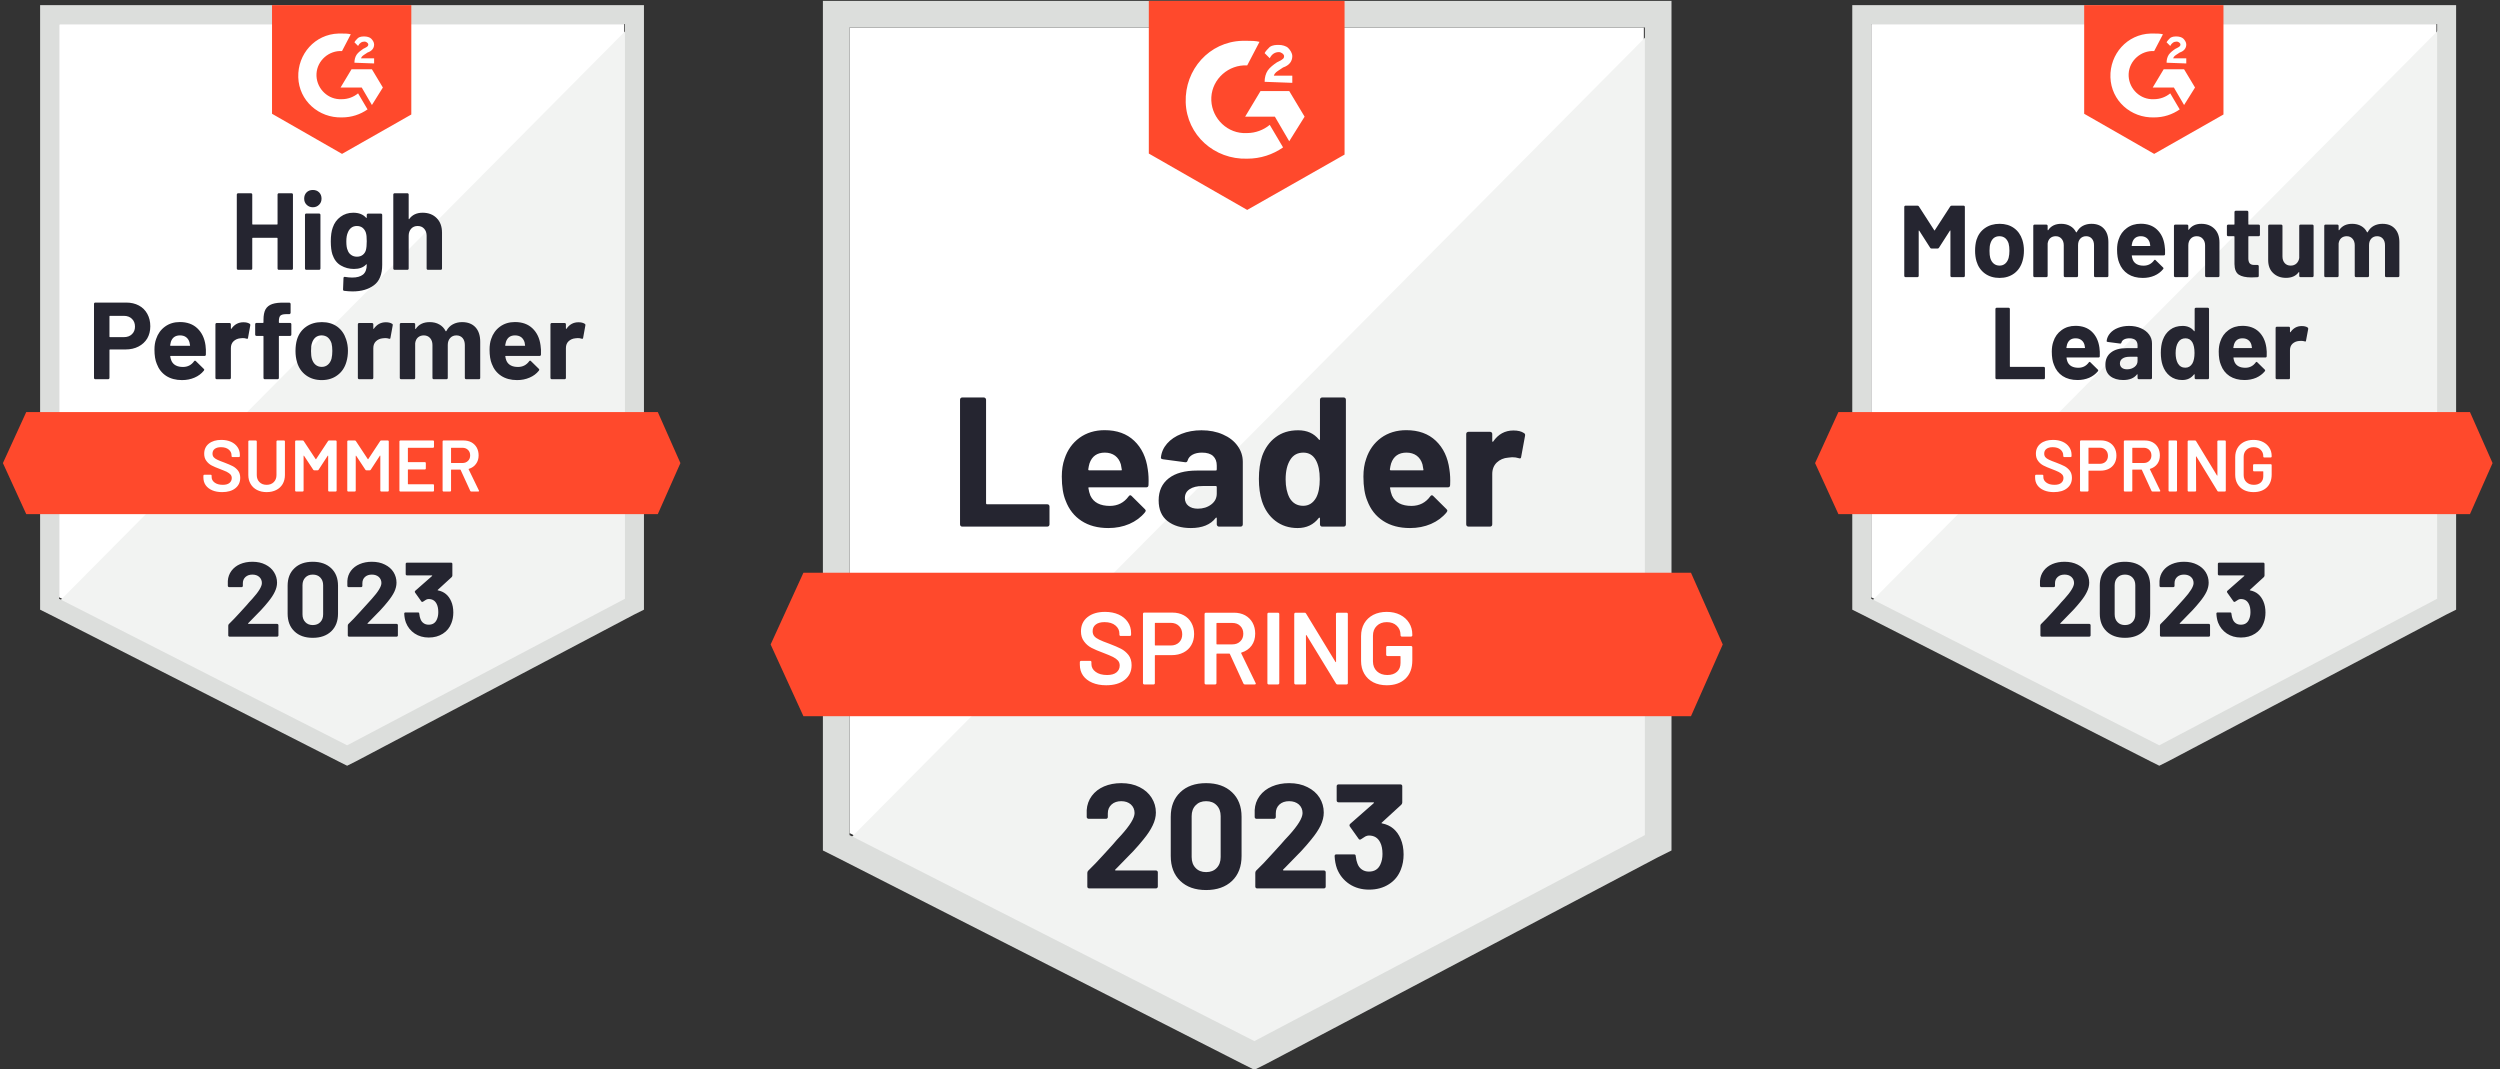 <?xml version="1.0" encoding="UTF-8"?> <svg xmlns="http://www.w3.org/2000/svg" width="608" height="260" viewBox="0 0 608 260" fill="none"><rect x="0" y="0" width="608" height="260" fill="#333333" stroke="none"/><g clip-path="url(#clip0_205_433)"><path d="M206.61 202.599L305.064 252.699L399.78 202.599V6.688H206.61V202.599Z" fill="white"></path><path d="M401.774 7.435L204.616 206.088L306.809 256.686L401.774 208.082V7.435Z" fill="#F2F3F2"></path><path d="M200.129 71.99V206.836L203.618 208.58L302.073 258.68L305.064 260.175L308.055 258.68L403.02 208.58L406.509 206.836V0.206H200.129V71.99ZM206.609 203.097V6.687H400.029V203.097L305.064 253.196L206.609 203.097Z" fill="#DCDEDC"></path><path d="M303.319 9.927C304.316 9.927 305.313 9.927 306.31 10.176L303.319 15.909C298.833 15.66 294.845 19.149 294.596 23.636C294.346 28.122 297.836 32.11 302.322 32.359H303.319C305.313 32.359 307.307 31.612 308.803 30.366L312.043 35.849C309.551 37.594 306.56 38.591 303.319 38.591C295.343 38.84 288.614 32.858 288.364 24.882C288.115 16.906 294.097 10.176 302.073 9.927H303.319ZM313.539 22.14L317.278 28.372L313.539 34.353L310.049 28.372H302.821L306.56 22.14H313.539ZM307.557 19.897C307.557 18.9 307.806 17.903 308.305 17.155C308.803 16.407 309.8 15.66 310.548 15.161L311.046 14.912C312.043 14.413 312.293 14.164 312.293 13.666C312.293 13.167 311.545 12.669 311.046 12.669C310.049 12.669 309.302 13.167 308.803 14.164L307.557 12.918C307.806 12.419 308.305 11.921 308.803 11.422C309.551 10.924 310.299 10.924 311.046 10.924C311.794 10.924 312.791 11.173 313.29 11.672C313.788 12.17 314.287 12.918 314.287 13.666C314.287 14.912 313.539 15.909 312.043 16.407L311.296 16.906C310.548 17.404 310.049 17.654 309.8 18.401H314.287V20.146L307.557 19.897ZM303.319 51.053L326.998 37.594V0.206H279.391V37.344L303.319 51.053ZM411.245 139.288H195.394L187.417 156.736L195.394 174.184H411.245L418.972 156.736L411.245 139.288Z" fill="#FF492C"></path><path d="M234.002 128.073C233.853 128.073 233.728 128.023 233.629 127.923C233.529 127.807 233.479 127.674 233.479 127.524V97.215C233.479 97.066 233.529 96.933 233.629 96.817C233.728 96.717 233.853 96.667 234.002 96.667H239.262C239.411 96.667 239.536 96.717 239.636 96.817C239.752 96.933 239.81 97.066 239.81 97.215V122.415C239.81 122.564 239.885 122.639 240.034 122.639H254.69C254.84 122.639 254.973 122.689 255.089 122.789C255.189 122.905 255.239 123.038 255.239 123.187V127.524C255.239 127.674 255.189 127.807 255.089 127.923C254.973 128.023 254.84 128.073 254.69 128.073H234.002ZM279.142 114.164C279.325 115.294 279.383 116.566 279.316 117.978C279.3 118.344 279.109 118.526 278.743 118.526H264.885C264.702 118.526 264.644 118.601 264.71 118.751C264.793 119.349 264.951 119.947 265.184 120.545C265.965 122.207 267.552 123.038 269.945 123.038C271.855 123.021 273.368 122.249 274.481 120.72C274.597 120.537 274.73 120.446 274.88 120.446C274.979 120.446 275.087 120.504 275.204 120.62L278.419 123.81C278.569 123.96 278.643 124.093 278.643 124.209C278.643 124.276 278.585 124.4 278.469 124.583C277.489 125.796 276.217 126.743 274.655 127.425C273.11 128.089 271.407 128.422 269.546 128.422C266.97 128.422 264.793 127.84 263.015 126.677C261.237 125.514 259.958 123.885 259.177 121.792C258.545 120.296 258.23 118.335 258.23 115.909C258.23 114.264 258.454 112.818 258.903 111.572C259.601 109.445 260.805 107.75 262.517 106.488C264.245 105.241 266.289 104.618 268.648 104.618C271.639 104.618 274.041 105.482 275.852 107.21C277.663 108.938 278.76 111.257 279.142 114.164ZM268.698 110.077C266.804 110.077 265.558 110.957 264.959 112.719C264.843 113.118 264.743 113.599 264.66 114.164C264.66 114.314 264.735 114.389 264.885 114.389H272.636C272.819 114.389 272.877 114.314 272.811 114.164C272.661 113.3 272.587 112.885 272.587 112.918C272.321 112.021 271.855 111.323 271.191 110.824C270.509 110.326 269.679 110.077 268.698 110.077ZM292.203 104.643C294.147 104.643 295.883 104.984 297.412 105.665C298.941 106.33 300.129 107.252 300.976 108.432C301.824 109.595 302.248 110.891 302.248 112.32V127.524C302.248 127.674 302.198 127.807 302.098 127.923C301.998 128.023 301.874 128.073 301.724 128.073H296.465C296.315 128.073 296.191 128.023 296.091 127.923C295.975 127.807 295.917 127.674 295.917 127.524V126.054C295.917 125.971 295.892 125.913 295.842 125.879C295.775 125.846 295.717 125.871 295.667 125.954C294.404 127.599 292.385 128.422 289.61 128.422C287.268 128.422 285.382 127.857 283.952 126.727C282.507 125.597 281.784 123.918 281.784 121.692C281.784 119.399 282.598 117.612 284.227 116.333C285.838 115.07 288.14 114.439 291.131 114.439H295.692C295.842 114.439 295.917 114.364 295.917 114.214V113.217C295.917 112.237 295.617 111.464 295.019 110.899C294.421 110.351 293.524 110.077 292.327 110.077C291.413 110.077 290.649 110.243 290.034 110.575C289.419 110.908 289.021 111.373 288.838 111.971C288.755 112.303 288.564 112.453 288.265 112.42L282.831 111.697C282.465 111.63 282.299 111.497 282.332 111.298C282.449 110.035 282.947 108.897 283.828 107.883C284.709 106.87 285.88 106.08 287.342 105.515C288.788 104.934 290.408 104.643 292.203 104.643ZM291.305 123.711C292.585 123.711 293.673 123.37 294.571 122.689C295.468 122.008 295.917 121.127 295.917 120.047V118.427C295.917 118.277 295.842 118.202 295.692 118.202H292.477C291.131 118.202 290.076 118.46 289.311 118.975C288.547 119.474 288.165 120.188 288.165 121.119C288.165 121.933 288.447 122.564 289.012 123.013C289.577 123.478 290.342 123.711 291.305 123.711ZM321.016 97.215C321.016 97.066 321.066 96.933 321.166 96.817C321.265 96.717 321.39 96.667 321.54 96.667H326.799C326.948 96.667 327.073 96.717 327.173 96.817C327.272 96.933 327.322 97.066 327.322 97.215V127.524C327.322 127.674 327.272 127.807 327.173 127.923C327.073 128.023 326.948 128.073 326.799 128.073H321.54C321.39 128.073 321.265 128.023 321.166 127.923C321.066 127.807 321.016 127.674 321.016 127.524V126.054C321.016 125.971 320.983 125.921 320.916 125.904C320.85 125.888 320.792 125.904 320.742 125.954C319.479 127.599 317.759 128.422 315.582 128.422C313.489 128.422 311.686 127.84 310.174 126.677C308.662 125.514 307.573 123.918 306.909 121.891C306.41 120.329 306.161 118.518 306.161 116.458C306.161 114.331 306.427 112.478 306.958 110.899C307.656 108.972 308.745 107.451 310.224 106.338C311.702 105.208 313.53 104.643 315.707 104.643C317.867 104.643 319.546 105.391 320.742 106.886C320.792 106.986 320.85 107.019 320.916 106.986C320.983 106.953 321.016 106.895 321.016 106.812V97.215ZM320.069 121.069C320.667 119.972 320.966 118.46 320.966 116.532C320.966 114.538 320.634 112.968 319.969 111.821C319.288 110.658 318.291 110.077 316.978 110.077C315.566 110.077 314.502 110.658 313.788 111.821C313.04 113.001 312.666 114.588 312.666 116.582C312.666 118.377 312.982 119.872 313.613 121.069C314.361 122.365 315.466 123.013 316.928 123.013C318.274 123.013 319.321 122.365 320.069 121.069ZM352.497 114.164C352.679 115.294 352.738 116.566 352.671 117.978C352.655 118.344 352.463 118.526 352.098 118.526H338.239C338.057 118.526 337.999 118.601 338.065 118.751C338.148 119.349 338.306 119.947 338.539 120.545C339.32 122.207 340.906 123.038 343.299 123.038C345.21 123.021 346.722 122.249 347.836 120.72C347.952 120.537 348.085 120.446 348.234 120.446C348.334 120.446 348.442 120.504 348.558 120.62L351.774 123.81C351.923 123.96 351.998 124.093 351.998 124.209C351.998 124.276 351.94 124.4 351.824 124.583C350.843 125.796 349.572 126.743 348.01 127.425C346.465 128.089 344.762 128.422 342.9 128.422C340.325 128.422 338.148 127.84 336.37 126.677C334.592 125.514 333.313 123.885 332.532 121.792C331.9 120.296 331.584 118.335 331.584 115.909C331.584 114.264 331.809 112.818 332.257 111.572C332.955 109.445 334.16 107.75 335.872 106.488C337.6 105.241 339.644 104.618 342.003 104.618C344.994 104.618 347.395 105.482 349.207 107.21C351.018 108.938 352.114 111.257 352.497 114.164ZM342.053 110.077C340.159 110.077 338.912 110.957 338.314 112.719C338.198 113.118 338.098 113.599 338.015 114.164C338.015 114.314 338.09 114.389 338.239 114.389H345.991C346.174 114.389 346.232 114.314 346.166 114.164C346.016 113.3 345.941 112.885 345.941 112.918C345.675 112.021 345.21 111.323 344.546 110.824C343.864 110.326 343.033 110.077 342.053 110.077ZM368.075 104.693C369.155 104.693 370.002 104.901 370.617 105.316C370.867 105.449 370.958 105.673 370.891 105.989L369.944 111.124C369.928 111.473 369.72 111.572 369.321 111.423C368.872 111.273 368.349 111.198 367.751 111.198C367.518 111.198 367.194 111.232 366.779 111.298C365.699 111.381 364.785 111.772 364.037 112.47C363.289 113.184 362.915 114.123 362.915 115.286V127.524C362.915 127.674 362.866 127.807 362.766 127.923C362.65 128.023 362.517 128.073 362.367 128.073H357.133C356.983 128.073 356.85 128.023 356.734 127.923C356.634 127.807 356.584 127.674 356.584 127.524V105.54C356.584 105.391 356.634 105.266 356.734 105.166C356.85 105.067 356.983 105.017 357.133 105.017H362.367C362.517 105.017 362.65 105.067 362.766 105.166C362.866 105.266 362.915 105.391 362.915 105.54V107.26C362.915 107.343 362.94 107.401 362.99 107.435C363.057 107.468 363.106 107.451 363.14 107.385C364.369 105.59 366.014 104.693 368.075 104.693Z" fill="#252530"></path><path d="M269.022 166.656C267.726 166.656 266.596 166.448 265.633 166.033C264.669 165.617 263.921 165.036 263.389 164.288C262.874 163.54 262.617 162.66 262.617 161.646V161.023C262.617 160.94 262.65 160.865 262.716 160.799C262.766 160.749 262.833 160.724 262.916 160.724H265.134C265.217 160.724 265.292 160.749 265.358 160.799C265.408 160.865 265.433 160.94 265.433 161.023V161.496C265.433 162.261 265.774 162.892 266.455 163.391C267.136 163.906 268.067 164.163 269.247 164.163C270.26 164.163 271.025 163.947 271.54 163.515C272.055 163.083 272.313 162.527 272.313 161.845C272.313 161.38 272.171 160.981 271.889 160.649C271.606 160.333 271.208 160.043 270.692 159.777C270.161 159.511 269.371 159.178 268.325 158.78C267.145 158.348 266.189 157.94 265.458 157.558C264.727 157.176 264.121 156.653 263.639 155.988C263.14 155.34 262.891 154.526 262.891 153.545C262.891 152.083 263.423 150.928 264.486 150.081C265.55 149.233 266.97 148.81 268.748 148.81C269.995 148.81 271.1 149.026 272.063 149.458C273.01 149.89 273.75 150.496 274.282 151.277C274.813 152.042 275.079 152.931 275.079 153.944V154.368C275.079 154.451 275.046 154.526 274.98 154.592C274.93 154.642 274.863 154.667 274.78 154.667H272.537C272.454 154.667 272.387 154.642 272.338 154.592C272.271 154.526 272.238 154.451 272.238 154.368V154.094C272.238 153.313 271.922 152.656 271.291 152.125C270.643 151.576 269.754 151.302 268.624 151.302C267.71 151.302 267.004 151.493 266.505 151.875C265.99 152.258 265.732 152.798 265.732 153.495C265.732 153.994 265.865 154.401 266.131 154.717C266.397 155.033 266.796 155.315 267.328 155.564C267.859 155.83 268.682 156.162 269.795 156.561C270.975 157.01 271.922 157.417 272.637 157.783C273.335 158.148 273.941 158.655 274.456 159.303C274.955 159.968 275.204 160.79 275.204 161.771C275.204 163.266 274.647 164.454 273.534 165.335C272.437 166.216 270.933 166.656 269.022 166.656ZM285.124 148.984C286.171 148.984 287.093 149.2 287.891 149.632C288.688 150.064 289.303 150.671 289.735 151.452C290.184 152.249 290.408 153.163 290.408 154.193C290.408 155.207 290.184 156.104 289.735 156.885C289.287 157.666 288.655 158.265 287.841 158.68C287.01 159.112 286.055 159.328 284.975 159.328H280.987C280.903 159.328 280.862 159.37 280.862 159.453V166.157C280.862 166.241 280.837 166.307 280.787 166.357C280.721 166.423 280.646 166.457 280.563 166.457H278.27C278.187 166.457 278.12 166.423 278.07 166.357C278.004 166.307 277.971 166.241 277.971 166.157V149.283C277.971 149.2 278.004 149.125 278.07 149.059C278.12 149.009 278.187 148.984 278.27 148.984H285.124ZM284.7 156.985C285.548 156.985 286.229 156.736 286.744 156.237C287.259 155.739 287.517 155.082 287.517 154.268C287.517 153.437 287.259 152.764 286.744 152.249C286.229 151.734 285.548 151.477 284.7 151.477H280.987C280.903 151.477 280.862 151.518 280.862 151.601V156.86C280.862 156.943 280.903 156.985 280.987 156.985H284.7ZM302.746 166.457C302.58 166.457 302.464 166.382 302.397 166.232L299.107 159.054C299.074 158.987 299.024 158.954 298.958 158.954H295.967C295.883 158.954 295.842 158.996 295.842 159.079V166.157C295.842 166.241 295.809 166.307 295.742 166.357C295.692 166.423 295.626 166.457 295.543 166.457H293.25C293.167 166.457 293.1 166.423 293.05 166.357C292.984 166.307 292.951 166.241 292.951 166.157V149.308C292.951 149.225 292.984 149.159 293.05 149.109C293.1 149.042 293.167 149.009 293.25 149.009H300.104C301.118 149.009 302.015 149.217 302.796 149.632C303.577 150.064 304.184 150.662 304.616 151.427C305.048 152.208 305.264 153.097 305.264 154.094C305.264 155.24 304.973 156.212 304.391 157.01C303.793 157.824 302.971 158.389 301.924 158.705C301.89 158.705 301.866 158.721 301.849 158.755C301.832 158.788 301.832 158.821 301.849 158.854L305.363 166.108C305.397 166.174 305.413 166.224 305.413 166.257C305.413 166.39 305.322 166.457 305.139 166.457H302.746ZM295.967 151.501C295.883 151.501 295.842 151.543 295.842 151.626V156.586C295.842 156.669 295.883 156.711 295.967 156.711H299.705C300.503 156.711 301.143 156.47 301.625 155.988C302.123 155.523 302.372 154.9 302.372 154.119C302.372 153.338 302.123 152.706 301.625 152.224C301.143 151.742 300.503 151.501 299.705 151.501H295.967ZM308.529 166.457C308.446 166.457 308.371 166.423 308.305 166.357C308.255 166.307 308.23 166.241 308.23 166.157V149.308C308.23 149.225 308.255 149.159 308.305 149.109C308.371 149.042 308.446 149.009 308.529 149.009H310.822C310.905 149.009 310.972 149.042 311.021 149.109C311.088 149.159 311.121 149.225 311.121 149.308V166.157C311.121 166.241 311.088 166.307 311.021 166.357C310.972 166.423 310.905 166.457 310.822 166.457H308.529ZM324.905 149.308C324.905 149.225 324.938 149.159 325.004 149.109C325.054 149.042 325.121 149.009 325.204 149.009H327.497C327.58 149.009 327.655 149.042 327.721 149.109C327.771 149.159 327.796 149.225 327.796 149.308V166.157C327.796 166.241 327.771 166.307 327.721 166.357C327.655 166.423 327.58 166.457 327.497 166.457H325.279C325.112 166.457 324.996 166.39 324.93 166.257L317.751 154.493C317.718 154.443 317.685 154.418 317.651 154.418C317.618 154.434 317.602 154.476 317.602 154.542L317.651 166.157C317.651 166.241 317.618 166.307 317.552 166.357C317.502 166.423 317.435 166.457 317.352 166.457H315.059C314.976 166.457 314.91 166.423 314.86 166.357C314.793 166.307 314.76 166.241 314.76 166.157V149.308C314.76 149.225 314.793 149.159 314.86 149.109C314.91 149.042 314.976 149.009 315.059 149.009H317.278C317.444 149.009 317.56 149.075 317.627 149.208L324.78 160.973C324.813 161.023 324.847 161.04 324.88 161.023C324.913 161.023 324.93 160.99 324.93 160.923L324.905 149.308ZM337.268 166.656C336.021 166.656 334.925 166.415 333.977 165.933C333.03 165.435 332.299 164.737 331.784 163.839C331.269 162.942 331.011 161.912 331.011 160.749V154.717C331.011 153.537 331.269 152.499 331.784 151.601C332.299 150.721 333.03 150.031 333.977 149.532C334.925 149.051 336.021 148.81 337.268 148.81C338.497 148.81 339.586 149.051 340.533 149.532C341.463 150.014 342.186 150.671 342.701 151.501C343.216 152.332 343.474 153.271 343.474 154.318V154.517C343.474 154.601 343.449 154.667 343.399 154.717C343.333 154.783 343.258 154.817 343.175 154.817H340.907C340.824 154.817 340.757 154.783 340.707 154.717C340.641 154.667 340.608 154.601 340.608 154.517V154.393C340.608 153.495 340.3 152.756 339.685 152.174C339.087 151.593 338.281 151.302 337.268 151.302C336.254 151.302 335.44 151.61 334.825 152.224C334.21 152.823 333.903 153.62 333.903 154.617V160.848C333.903 161.845 334.227 162.651 334.875 163.266C335.523 163.864 336.362 164.163 337.392 164.163C338.389 164.163 339.178 163.898 339.76 163.366C340.325 162.851 340.608 162.136 340.608 161.222V159.677C340.608 159.594 340.566 159.552 340.483 159.552H337.417C337.334 159.552 337.259 159.519 337.193 159.453C337.143 159.403 337.118 159.336 337.118 159.253V157.409C337.118 157.326 337.143 157.259 337.193 157.209C337.259 157.143 337.334 157.11 337.417 157.11H343.175C343.258 157.11 343.333 157.143 343.399 157.209C343.449 157.259 343.474 157.326 343.474 157.409V160.599C343.474 162.51 342.917 163.997 341.804 165.061C340.674 166.124 339.162 166.656 337.268 166.656Z" fill="white"></path><path d="M271.241 211.473C271.191 211.523 271.174 211.573 271.191 211.622C271.224 211.672 271.274 211.697 271.34 211.697H281.136C281.252 211.697 281.352 211.739 281.435 211.822C281.535 211.905 281.585 212.005 281.585 212.121V215.635C281.585 215.752 281.535 215.851 281.435 215.934C281.352 216.018 281.252 216.059 281.136 216.059H264.885C264.752 216.059 264.644 216.018 264.561 215.934C264.478 215.851 264.436 215.752 264.436 215.635V212.295C264.436 212.079 264.511 211.897 264.66 211.747C265.84 210.6 267.045 209.346 268.275 207.983C269.504 206.621 270.277 205.773 270.593 205.441C271.257 204.643 271.939 203.879 272.637 203.148C274.83 200.722 275.927 198.919 275.927 197.739C275.927 196.892 275.628 196.194 275.029 195.645C274.431 195.114 273.65 194.848 272.686 194.848C271.723 194.848 270.942 195.114 270.343 195.645C269.729 196.194 269.421 196.917 269.421 197.814V198.711C269.421 198.827 269.38 198.927 269.297 199.01C269.213 199.093 269.114 199.135 268.997 199.135H264.735C264.619 199.135 264.519 199.093 264.436 199.01C264.336 198.927 264.287 198.827 264.287 198.711V197.016C264.37 195.72 264.785 194.565 265.533 193.552C266.281 192.555 267.269 191.79 268.499 191.259C269.745 190.727 271.141 190.461 272.686 190.461C274.398 190.461 275.885 190.785 277.148 191.433C278.411 192.064 279.383 192.92 280.064 194C280.762 195.097 281.111 196.302 281.111 197.614C281.111 198.628 280.854 199.667 280.338 200.73C279.84 201.794 279.084 202.94 278.07 204.17C277.322 205.1 276.517 206.031 275.652 206.961C274.788 207.875 273.501 209.196 271.789 210.924L271.241 211.473ZM293.324 216.458C290.666 216.458 288.572 215.718 287.043 214.24C285.498 212.761 284.725 210.742 284.725 208.183V198.636C284.725 196.127 285.498 194.142 287.043 192.679C288.572 191.2 290.666 190.461 293.324 190.461C295.966 190.461 298.069 191.2 299.63 192.679C301.176 194.142 301.949 196.127 301.949 198.636V208.183C301.949 210.742 301.176 212.761 299.63 214.24C298.069 215.718 295.966 216.458 293.324 216.458ZM293.324 212.096C294.405 212.096 295.26 211.764 295.892 211.099C296.54 210.434 296.864 209.545 296.864 208.432V198.487C296.864 197.39 296.54 196.509 295.892 195.845C295.26 195.18 294.405 194.848 293.324 194.848C292.261 194.848 291.414 195.18 290.782 195.845C290.134 196.509 289.81 197.39 289.81 198.487V208.432C289.81 209.545 290.134 210.434 290.782 211.099C291.414 211.764 292.261 212.096 293.324 212.096ZM312.068 211.473C312.018 211.523 312.01 211.573 312.043 211.622C312.06 211.672 312.11 211.697 312.193 211.697H321.988C322.105 211.697 322.204 211.739 322.287 211.822C322.371 211.905 322.412 212.005 322.412 212.121V215.635C322.412 215.752 322.371 215.851 322.287 215.934C322.204 216.018 322.105 216.059 321.988 216.059H305.712C305.596 216.059 305.496 216.018 305.413 215.934C305.33 215.851 305.289 215.752 305.289 215.635V212.295C305.289 212.079 305.355 211.897 305.488 211.747C306.684 210.6 307.889 209.346 309.102 207.983C310.332 206.621 311.104 205.773 311.42 205.441C312.101 204.643 312.791 203.879 313.489 203.148C315.682 200.722 316.779 198.919 316.779 197.739C316.779 196.892 316.48 196.194 315.882 195.645C315.267 195.114 314.478 194.848 313.514 194.848C312.55 194.848 311.769 195.114 311.171 195.645C310.573 196.194 310.274 196.917 310.274 197.814V198.711C310.274 198.827 310.232 198.927 310.149 199.01C310.066 199.093 309.958 199.135 309.825 199.135H305.563C305.446 199.135 305.347 199.093 305.264 199.01C305.181 198.927 305.139 198.827 305.139 198.711V197.016C305.205 195.72 305.613 194.565 306.36 193.552C307.108 192.555 308.105 191.79 309.351 191.259C310.598 190.727 311.985 190.461 313.514 190.461C315.225 190.461 316.713 190.785 317.975 191.433C319.255 192.064 320.235 192.92 320.917 194C321.598 195.097 321.939 196.302 321.939 197.614C321.939 198.628 321.689 199.667 321.191 200.73C320.676 201.794 319.911 202.94 318.898 204.17C318.15 205.1 317.344 206.031 316.48 206.961C315.616 207.875 314.328 209.196 312.617 210.924L312.068 211.473ZM340.632 203.995C341.114 205.092 341.355 206.363 341.355 207.809C341.355 209.122 341.139 210.326 340.707 211.423C340.126 212.968 339.153 214.173 337.791 215.037C336.428 215.918 334.817 216.358 332.955 216.358C331.128 216.358 329.524 215.901 328.145 214.987C326.766 214.057 325.769 212.811 325.154 211.249C324.822 210.318 324.63 209.304 324.581 208.208C324.581 207.925 324.722 207.784 325.004 207.784H329.291C329.574 207.784 329.715 207.925 329.715 208.208C329.815 209.005 329.948 209.595 330.114 209.977C330.33 210.609 330.687 211.099 331.186 211.448C331.668 211.797 332.249 211.971 332.931 211.971C334.276 211.971 335.207 211.381 335.722 210.202C336.054 209.487 336.221 208.648 336.221 207.684C336.221 206.538 336.038 205.607 335.672 204.893C335.124 203.763 334.202 203.198 332.906 203.198C332.64 203.198 332.357 203.272 332.058 203.422C331.776 203.588 331.427 203.813 331.011 204.095C330.912 204.161 330.82 204.195 330.737 204.195C330.588 204.195 330.48 204.128 330.413 203.995L328.27 200.979C328.22 200.913 328.195 200.83 328.195 200.73C328.195 200.581 328.245 200.464 328.344 200.381L334.077 195.346C334.127 195.296 334.152 195.247 334.152 195.197C334.135 195.147 334.094 195.122 334.027 195.122H325.528C325.411 195.122 325.303 195.08 325.204 194.997C325.121 194.914 325.079 194.815 325.079 194.698V191.184C325.079 191.067 325.121 190.968 325.204 190.885C325.303 190.802 325.411 190.76 325.528 190.76H340.583C340.715 190.76 340.823 190.802 340.907 190.885C340.99 190.968 341.031 191.067 341.031 191.184V195.172C341.031 195.355 340.948 195.537 340.782 195.72L336.046 200.057C335.996 200.107 335.98 200.149 335.996 200.182C335.996 200.232 336.046 200.257 336.146 200.257C338.24 200.672 339.735 201.918 340.632 203.995Z" fill="#252530"></path></g><path d="M14.366 145.256L84.423 180.905L151.819 145.256V5.853H14.366V145.256Z" fill="white"></path><path d="M153.238 6.384L12.947 147.739L85.664 183.742L153.238 149.157V6.384Z" fill="#F2F3F2"></path><path d="M9.755 52.321V148.272L12.238 149.514L82.294 185.163L84.423 186.227L86.551 185.163L154.125 149.514L156.608 148.272V1.242H9.755V52.321ZM14.366 145.612V5.854H151.996V145.612L84.423 181.261L14.366 145.612Z" fill="#DCDEDC"></path><path d="M83.181 8.159C83.891 8.159 84.6 8.159 85.309 8.337L83.181 12.416C79.989 12.238 77.151 14.721 76.974 17.914C76.796 21.106 79.279 23.944 82.472 24.121H83.181C84.6 24.121 86.019 23.589 87.083 22.703L89.389 26.605C87.615 27.846 85.487 28.555 83.181 28.555C77.506 28.733 72.717 24.476 72.54 18.801C72.362 13.125 76.619 8.337 82.294 8.159H83.181ZM90.453 16.85L93.113 21.284L90.453 25.54L87.97 21.284H82.826L85.487 16.85H90.453ZM86.196 15.254C86.196 14.544 86.374 13.835 86.728 13.303C87.083 12.771 87.793 12.238 88.325 11.884L88.679 11.706C89.389 11.352 89.566 11.174 89.566 10.819C89.566 10.465 89.034 10.11 88.679 10.11C87.97 10.11 87.438 10.465 87.083 11.174L86.196 10.287C86.374 9.933 86.728 9.578 87.083 9.223C87.615 8.869 88.147 8.869 88.679 8.869C89.211 8.869 89.921 9.046 90.275 9.401C90.63 9.755 90.985 10.287 90.985 10.819C90.985 11.706 90.453 12.416 89.389 12.771L88.857 13.125C88.325 13.48 87.97 13.657 87.793 14.189H90.985V15.431L86.196 15.254ZM83.181 37.423L100.03 27.846V1.242H66.155V27.669L83.181 37.423ZM159.977 100.208H6.385L0.709 112.623L6.385 125.038H159.977L165.476 112.623L159.977 100.208Z" fill="#FF492C"></path><path d="M30.683 73.585C31.853 73.585 32.882 73.822 33.769 74.295C34.656 74.768 35.342 75.448 35.826 76.334C36.311 77.209 36.553 78.214 36.553 79.35C36.553 80.473 36.305 81.46 35.809 82.311C35.3 83.151 34.591 83.807 33.68 84.28C32.77 84.753 31.717 84.99 30.523 84.99H26.745C26.663 84.99 26.621 85.037 26.621 85.131V91.906C26.621 92.001 26.586 92.078 26.515 92.137C26.456 92.196 26.379 92.226 26.284 92.226H23.181C23.086 92.226 23.009 92.196 22.95 92.137C22.891 92.078 22.861 92.001 22.861 91.906V73.905C22.861 73.81 22.891 73.733 22.95 73.674C23.009 73.615 23.086 73.585 23.181 73.585H30.683ZM30.115 81.992C30.943 81.992 31.599 81.756 32.084 81.283C32.581 80.81 32.829 80.195 32.829 79.438C32.829 78.646 32.581 78.013 32.084 77.54C31.599 77.056 30.943 76.813 30.115 76.813H26.745C26.663 76.813 26.621 76.861 26.621 76.955V81.85C26.621 81.945 26.663 81.992 26.745 81.992H30.115ZM49.979 83.978C50.074 84.653 50.104 85.403 50.068 86.231C50.056 86.456 49.944 86.568 49.731 86.568H41.519C41.413 86.568 41.372 86.609 41.395 86.692C41.454 87.047 41.555 87.402 41.697 87.756C42.158 88.749 43.098 89.246 44.517 89.246C45.652 89.234 46.545 88.773 47.195 87.863C47.278 87.756 47.36 87.703 47.443 87.703C47.49 87.703 47.55 87.739 47.621 87.809L49.536 89.689C49.631 89.784 49.678 89.867 49.678 89.938C49.678 89.973 49.642 90.044 49.572 90.151C48.98 90.884 48.23 91.445 47.319 91.835C46.385 92.237 45.368 92.439 44.269 92.439C42.755 92.439 41.466 92.096 40.402 91.41C39.35 90.712 38.593 89.743 38.132 88.501C37.754 87.614 37.564 86.456 37.564 85.025C37.564 84.044 37.7 83.18 37.972 82.436C38.386 81.182 39.102 80.183 40.118 79.438C41.135 78.693 42.341 78.321 43.736 78.321C45.51 78.321 46.935 78.835 48.011 79.864C49.087 80.892 49.743 82.264 49.979 83.978ZM43.772 81.567C42.649 81.567 41.91 82.087 41.555 83.127C41.484 83.364 41.425 83.647 41.378 83.978C41.378 84.061 41.425 84.103 41.519 84.103H46.113C46.219 84.103 46.255 84.061 46.219 83.978C46.125 83.47 46.078 83.222 46.078 83.234C45.924 82.702 45.646 82.288 45.244 81.992C44.854 81.708 44.363 81.567 43.772 81.567ZM59.202 78.374C59.841 78.374 60.349 78.498 60.727 78.746C60.857 78.817 60.905 78.948 60.869 79.137L60.319 82.169C60.308 82.382 60.184 82.447 59.947 82.365C59.675 82.27 59.368 82.223 59.025 82.223C58.883 82.223 58.682 82.24 58.422 82.276C57.795 82.335 57.257 82.572 56.808 82.985C56.37 83.399 56.151 83.955 56.151 84.653V91.906C56.151 92.001 56.116 92.078 56.045 92.137C55.986 92.196 55.915 92.226 55.832 92.226H52.711C52.628 92.226 52.551 92.196 52.48 92.137C52.421 92.078 52.392 92.001 52.392 91.906V78.871C52.392 78.788 52.421 78.711 52.48 78.64C52.551 78.581 52.628 78.551 52.711 78.551H55.832C55.915 78.551 55.986 78.581 56.045 78.64C56.116 78.711 56.151 78.788 56.151 78.871V79.882C56.151 79.929 56.169 79.964 56.205 79.988C56.228 80.012 56.252 80 56.276 79.953C57.009 78.9 57.984 78.374 59.202 78.374ZM70.535 78.534C70.63 78.534 70.707 78.563 70.766 78.622C70.825 78.681 70.855 78.758 70.855 78.853V81.371C70.855 81.466 70.825 81.543 70.766 81.602C70.707 81.661 70.63 81.691 70.535 81.691H67.964C67.869 81.691 67.822 81.732 67.822 81.815V91.906C67.822 92.001 67.792 92.078 67.733 92.137C67.674 92.196 67.597 92.226 67.502 92.226H64.399C64.304 92.226 64.227 92.196 64.168 92.137C64.109 92.078 64.079 92.001 64.079 91.906V81.815C64.079 81.732 64.032 81.691 63.938 81.691H62.377C62.282 81.691 62.205 81.661 62.146 81.602C62.087 81.543 62.058 81.466 62.058 81.371V78.853C62.058 78.758 62.087 78.681 62.146 78.622C62.205 78.563 62.282 78.534 62.377 78.534H63.938C64.032 78.534 64.079 78.486 64.079 78.392V77.806C64.079 76.707 64.245 75.85 64.576 75.235C64.919 74.632 65.463 74.2 66.208 73.94C66.965 73.68 68.011 73.568 69.347 73.603H70.358C70.441 73.603 70.512 73.633 70.571 73.692C70.642 73.763 70.677 73.84 70.677 73.922V76.068C70.677 76.163 70.642 76.24 70.571 76.299C70.512 76.37 70.441 76.405 70.358 76.405H69.471C68.856 76.417 68.425 76.541 68.176 76.778C67.94 77.026 67.822 77.469 67.822 78.108V78.392C67.822 78.486 67.869 78.534 67.964 78.534H70.535ZM78.25 92.439C76.761 92.439 75.484 92.048 74.419 91.268C73.355 90.488 72.628 89.423 72.238 88.076C71.99 87.248 71.865 86.343 71.865 85.362C71.865 84.321 71.99 83.381 72.238 82.542C72.652 81.23 73.391 80.201 74.455 79.456C75.519 78.711 76.796 78.338 78.286 78.338C79.728 78.338 80.97 78.705 82.01 79.438C83.027 80.183 83.749 81.212 84.174 82.524C84.47 83.411 84.618 84.339 84.618 85.309C84.618 86.266 84.493 87.165 84.245 88.005C83.855 89.388 83.128 90.47 82.064 91.25C81.011 92.042 79.74 92.439 78.25 92.439ZM78.25 89.228C78.83 89.228 79.326 89.051 79.74 88.696C80.154 88.341 80.45 87.851 80.627 87.224C80.757 86.657 80.822 86.036 80.822 85.362C80.822 84.617 80.757 83.99 80.627 83.482C80.426 82.879 80.124 82.406 79.722 82.063C79.309 81.732 78.806 81.567 78.215 81.567C77.624 81.567 77.127 81.732 76.725 82.063C76.323 82.406 76.033 82.879 75.856 83.482C75.714 83.896 75.643 84.522 75.643 85.362C75.643 86.166 75.708 86.787 75.838 87.224C76.016 87.851 76.311 88.341 76.725 88.696C77.139 89.051 77.647 89.228 78.25 89.228ZM93.84 78.374C94.479 78.374 94.987 78.498 95.365 78.746C95.507 78.817 95.555 78.948 95.507 79.137L94.958 82.169C94.946 82.382 94.822 82.447 94.585 82.365C94.313 82.27 94.006 82.223 93.663 82.223C93.521 82.223 93.326 82.24 93.078 82.276C92.439 82.335 91.895 82.572 91.446 82.985C91.008 83.399 90.79 83.955 90.79 84.653V91.906C90.79 92.001 90.754 92.078 90.683 92.137C90.624 92.196 90.547 92.226 90.453 92.226H87.349C87.266 92.226 87.189 92.196 87.118 92.137C87.059 92.078 87.03 92.001 87.03 91.906V78.871C87.03 78.788 87.059 78.711 87.118 78.64C87.189 78.581 87.266 78.551 87.349 78.551H90.453C90.547 78.551 90.624 78.581 90.683 78.64C90.754 78.711 90.79 78.788 90.79 78.871V79.882C90.79 79.929 90.802 79.964 90.825 79.988C90.872 80.012 90.902 80 90.914 79.953C91.647 78.9 92.622 78.374 93.84 78.374ZM112.374 78.338C113.758 78.338 114.839 78.752 115.62 79.58C116.4 80.419 116.79 81.596 116.79 83.109V91.906C116.79 92.001 116.761 92.078 116.702 92.137C116.643 92.196 116.572 92.226 116.489 92.226H113.367C113.285 92.226 113.208 92.196 113.137 92.137C113.078 92.078 113.048 92.001 113.048 91.906V83.925C113.048 83.204 112.865 82.631 112.498 82.205C112.12 81.779 111.617 81.567 110.991 81.567C110.376 81.567 109.873 81.779 109.483 82.205C109.093 82.631 108.898 83.198 108.898 83.908V91.906C108.898 92.001 108.868 92.078 108.809 92.137C108.738 92.196 108.661 92.226 108.579 92.226H105.493C105.398 92.226 105.321 92.196 105.262 92.137C105.203 92.078 105.173 92.001 105.173 91.906V83.925C105.173 83.216 104.978 82.642 104.588 82.205C104.198 81.779 103.69 81.567 103.063 81.567C102.507 81.567 102.034 81.732 101.644 82.063C101.266 82.406 101.041 82.879 100.97 83.482V91.906C100.97 92.001 100.94 92.078 100.881 92.137C100.81 92.196 100.734 92.226 100.651 92.226H97.547C97.452 92.226 97.376 92.196 97.316 92.137C97.257 92.078 97.228 92.001 97.228 91.906V78.871C97.228 78.788 97.257 78.711 97.316 78.64C97.376 78.581 97.452 78.551 97.547 78.551H100.651C100.734 78.551 100.81 78.581 100.881 78.64C100.94 78.711 100.97 78.788 100.97 78.871V79.917C100.97 79.964 100.988 80 101.023 80.023C101.059 80.035 101.094 80.012 101.13 79.953C101.863 78.876 102.992 78.338 104.517 78.338C105.404 78.338 106.178 78.528 106.841 78.906C107.503 79.273 108.011 79.805 108.366 80.502C108.413 80.609 108.478 80.609 108.561 80.502C108.939 79.769 109.465 79.225 110.139 78.871C110.802 78.516 111.546 78.338 112.374 78.338ZM131.458 83.978C131.564 84.653 131.6 85.403 131.564 86.231C131.541 86.456 131.422 86.568 131.21 86.568H122.998C122.892 86.568 122.856 86.609 122.892 86.692C122.939 87.047 123.033 87.402 123.175 87.756C123.636 88.749 124.576 89.246 125.995 89.246C127.13 89.234 128.029 88.773 128.691 87.863C128.762 87.756 128.839 87.703 128.922 87.703C128.981 87.703 129.046 87.739 129.117 87.809L131.032 89.689C131.115 89.784 131.156 89.867 131.156 89.938C131.156 89.973 131.121 90.044 131.05 90.151C130.471 90.884 129.72 91.445 128.798 91.835C127.875 92.237 126.864 92.439 125.765 92.439C124.239 92.439 122.951 92.096 121.898 91.41C120.834 90.712 120.072 89.743 119.61 88.501C119.244 87.614 119.061 86.456 119.061 85.025C119.061 84.044 119.191 83.18 119.451 82.436C119.865 81.182 120.58 80.183 121.597 79.438C122.614 78.693 123.826 78.321 125.233 78.321C127.006 78.321 128.431 78.835 129.507 79.864C130.583 80.892 131.233 82.264 131.458 83.978ZM125.25 81.567C124.139 81.567 123.406 82.087 123.051 83.127C122.98 83.364 122.915 83.647 122.856 83.978C122.856 84.061 122.903 84.103 122.998 84.103H127.592C127.698 84.103 127.733 84.061 127.698 83.978C127.615 83.47 127.574 83.222 127.574 83.234C127.408 82.702 127.13 82.288 126.74 81.992C126.338 81.708 125.842 81.567 125.25 81.567ZM140.681 78.374C141.319 78.374 141.827 78.498 142.206 78.746C142.348 78.817 142.401 78.948 142.365 79.137L141.816 82.169C141.792 82.382 141.662 82.447 141.425 82.365C141.165 82.27 140.858 82.223 140.503 82.223C140.361 82.223 140.166 82.24 139.918 82.276C139.279 82.335 138.736 82.572 138.286 82.985C137.849 83.399 137.63 83.955 137.63 84.653V91.906C137.63 92.001 137.6 92.078 137.541 92.137C137.47 92.196 137.394 92.226 137.311 92.226H134.189C134.106 92.226 134.036 92.196 133.976 92.137C133.905 92.078 133.87 92.001 133.87 91.906V78.871C133.87 78.788 133.905 78.711 133.976 78.64C134.036 78.581 134.106 78.551 134.189 78.551H137.311C137.394 78.551 137.47 78.581 137.541 78.64C137.6 78.711 137.63 78.788 137.63 78.871V79.882C137.63 79.929 137.648 79.964 137.683 79.988C137.719 80.012 137.748 80 137.772 79.953C138.493 78.9 139.463 78.374 140.681 78.374ZM67.502 47.319C67.502 47.236 67.532 47.159 67.591 47.088C67.65 47.029 67.721 46.999 67.804 46.999H70.925C71.008 46.999 71.085 47.029 71.156 47.088C71.215 47.159 71.245 47.236 71.245 47.319V65.303C71.245 65.397 71.215 65.474 71.156 65.533C71.085 65.592 71.008 65.622 70.925 65.622H67.804C67.721 65.622 67.65 65.592 67.591 65.533C67.532 65.474 67.502 65.397 67.502 65.303V57.96C67.502 57.877 67.455 57.836 67.361 57.836H61.472C61.389 57.836 61.348 57.877 61.348 57.96V65.303C61.348 65.397 61.319 65.474 61.259 65.533C61.188 65.592 61.112 65.622 61.029 65.622H57.907C57.825 65.622 57.754 65.592 57.694 65.533C57.624 65.474 57.588 65.397 57.588 65.303V47.319C57.588 47.236 57.624 47.159 57.694 47.088C57.754 47.029 57.825 46.999 57.907 46.999H61.029C61.112 46.999 61.188 47.029 61.259 47.088C61.319 47.159 61.348 47.236 61.348 47.319V54.466C61.348 54.561 61.389 54.608 61.472 54.608H67.361C67.455 54.608 67.502 54.561 67.502 54.466V47.319ZM76.087 50.405C75.484 50.405 74.981 50.204 74.579 49.802C74.177 49.411 73.976 48.915 73.976 48.312C73.976 47.685 74.171 47.177 74.561 46.786C74.951 46.396 75.46 46.201 76.087 46.201C76.713 46.201 77.222 46.396 77.612 46.786C78.002 47.177 78.197 47.685 78.197 48.312C78.197 48.915 77.996 49.411 77.594 49.802C77.192 50.204 76.69 50.405 76.087 50.405ZM74.49 65.622C74.408 65.622 74.331 65.592 74.26 65.533C74.201 65.474 74.171 65.397 74.171 65.303V52.249C74.171 52.154 74.201 52.078 74.26 52.019C74.331 51.959 74.408 51.93 74.49 51.93H77.612C77.695 51.93 77.766 51.959 77.825 52.019C77.896 52.078 77.931 52.154 77.931 52.249V65.303C77.931 65.397 77.896 65.474 77.825 65.533C77.766 65.592 77.695 65.622 77.612 65.622H74.49ZM89.193 52.267C89.193 52.184 89.229 52.107 89.3 52.036C89.359 51.977 89.43 51.948 89.513 51.948H92.634C92.717 51.948 92.794 51.977 92.865 52.036C92.924 52.107 92.953 52.184 92.953 52.267V64.398C92.953 66.716 92.285 68.371 90.949 69.364C89.613 70.369 87.887 70.872 85.77 70.872C85.144 70.872 84.452 70.824 83.695 70.73C83.518 70.706 83.429 70.594 83.429 70.393L83.536 67.644C83.536 67.407 83.66 67.307 83.908 67.342C84.547 67.449 85.132 67.502 85.664 67.502C86.799 67.502 87.674 67.26 88.289 66.775C88.892 66.266 89.193 65.468 89.193 64.38C89.193 64.321 89.176 64.286 89.14 64.274C89.105 64.262 89.069 64.28 89.034 64.327C88.36 65.049 87.378 65.409 86.09 65.409C84.931 65.409 83.873 65.131 82.915 64.576C81.945 64.02 81.254 63.121 80.84 61.88C80.58 61.064 80.45 60.006 80.45 58.705C80.45 57.322 80.609 56.198 80.928 55.335C81.295 54.247 81.922 53.378 82.808 52.728C83.695 52.066 84.73 51.735 85.912 51.735C87.272 51.735 88.312 52.143 89.034 52.959C89.069 52.994 89.105 53.006 89.14 52.994C89.176 52.982 89.193 52.953 89.193 52.905V52.267ZM88.981 60.851C89.123 60.331 89.193 59.604 89.193 58.669C89.193 58.126 89.176 57.706 89.14 57.41C89.105 57.103 89.046 56.813 88.963 56.541C88.797 56.068 88.531 55.684 88.165 55.388C87.798 55.105 87.337 54.963 86.781 54.963C86.249 54.963 85.8 55.105 85.433 55.388C85.055 55.684 84.777 56.068 84.6 56.541C84.352 57.073 84.227 57.794 84.227 58.705C84.227 59.698 84.334 60.408 84.547 60.833C84.7 61.318 84.978 61.702 85.38 61.986C85.782 62.282 86.255 62.429 86.799 62.429C87.367 62.429 87.84 62.282 88.218 61.986C88.585 61.702 88.839 61.324 88.981 60.851ZM102.779 51.735C104.198 51.735 105.339 52.172 106.202 53.047C107.065 53.91 107.497 55.087 107.497 56.577V65.303C107.497 65.397 107.467 65.474 107.408 65.533C107.349 65.592 107.278 65.622 107.195 65.622H104.074C103.991 65.622 103.914 65.592 103.843 65.533C103.784 65.474 103.755 65.397 103.755 65.303V57.339C103.755 56.642 103.554 56.068 103.152 55.619C102.761 55.181 102.235 54.963 101.573 54.963C100.923 54.963 100.397 55.181 99.995 55.619C99.593 56.068 99.391 56.642 99.391 57.339V65.303C99.391 65.397 99.362 65.474 99.303 65.533C99.244 65.592 99.167 65.622 99.072 65.622H95.969C95.874 65.622 95.797 65.592 95.738 65.533C95.679 65.474 95.649 65.397 95.649 65.303V47.319C95.649 47.236 95.679 47.159 95.738 47.088C95.797 47.029 95.874 46.999 95.969 46.999H99.072C99.167 46.999 99.244 47.029 99.303 47.088C99.362 47.159 99.391 47.236 99.391 47.319V53.207C99.391 53.254 99.409 53.29 99.445 53.313C99.48 53.325 99.504 53.313 99.516 53.278C100.249 52.249 101.337 51.735 102.779 51.735Z" fill="#252530"></path><path d="M54.023 119.682C53.101 119.682 52.297 119.534 51.611 119.239C50.926 118.943 50.394 118.529 50.015 117.997C49.649 117.465 49.465 116.839 49.465 116.117V115.674C49.465 115.615 49.489 115.562 49.536 115.514C49.572 115.479 49.619 115.461 49.678 115.461H51.257C51.316 115.461 51.369 115.479 51.416 115.514C51.452 115.562 51.469 115.615 51.469 115.674V116.011C51.469 116.555 51.712 117.004 52.197 117.359C52.681 117.725 53.344 117.909 54.183 117.909C54.904 117.909 55.448 117.755 55.815 117.448C56.181 117.14 56.365 116.744 56.365 116.259C56.365 115.928 56.264 115.644 56.063 115.408C55.862 115.183 55.578 114.976 55.212 114.787C54.833 114.598 54.272 114.362 53.527 114.078C52.687 113.77 52.008 113.481 51.487 113.209C50.967 112.937 50.535 112.564 50.193 112.091C49.838 111.63 49.66 111.051 49.66 110.353C49.66 109.313 50.039 108.491 50.795 107.888C51.552 107.285 52.563 106.983 53.828 106.983C54.715 106.983 55.501 107.137 56.187 107.445C56.861 107.752 57.387 108.184 57.766 108.739C58.144 109.283 58.333 109.916 58.333 110.637V110.938C58.333 110.998 58.31 111.051 58.262 111.098C58.227 111.134 58.179 111.151 58.12 111.151H56.524C56.465 111.151 56.418 111.134 56.382 111.098C56.335 111.051 56.311 110.998 56.311 110.938V110.743C56.311 110.188 56.087 109.721 55.637 109.342C55.176 108.952 54.544 108.757 53.74 108.757C53.089 108.757 52.587 108.893 52.232 109.165C51.866 109.437 51.682 109.821 51.682 110.318C51.682 110.672 51.777 110.962 51.966 111.187C52.155 111.411 52.439 111.612 52.817 111.79C53.196 111.979 53.781 112.215 54.573 112.499C55.413 112.818 56.087 113.108 56.595 113.368C57.092 113.628 57.523 113.989 57.89 114.45C58.245 114.923 58.422 115.508 58.422 116.206C58.422 117.27 58.026 118.116 57.234 118.742C56.453 119.369 55.383 119.682 54.023 119.682ZM64.842 119.682C63.967 119.682 63.193 119.511 62.519 119.168C61.845 118.825 61.325 118.34 60.958 117.714C60.58 117.075 60.391 116.342 60.391 115.514V107.338C60.391 107.279 60.414 107.232 60.462 107.196C60.497 107.149 60.544 107.125 60.603 107.125H62.235C62.294 107.125 62.347 107.149 62.395 107.196C62.43 107.232 62.448 107.279 62.448 107.338V115.55C62.448 116.247 62.667 116.815 63.104 117.252C63.542 117.69 64.121 117.909 64.842 117.909C65.564 117.909 66.143 117.69 66.58 117.252C67.018 116.815 67.237 116.247 67.237 115.55V107.338C67.237 107.279 67.26 107.232 67.308 107.196C67.343 107.149 67.39 107.125 67.45 107.125H69.081C69.14 107.125 69.194 107.149 69.241 107.196C69.276 107.232 69.294 107.279 69.294 107.338V115.514C69.294 116.342 69.111 117.075 68.744 117.714C68.378 118.34 67.857 118.825 67.183 119.168C66.51 119.511 65.729 119.682 64.842 119.682ZM79.776 107.267C79.835 107.173 79.918 107.125 80.024 107.125H81.656C81.715 107.125 81.768 107.149 81.816 107.196C81.851 107.232 81.869 107.279 81.869 107.338V119.328C81.869 119.387 81.851 119.434 81.816 119.469C81.768 119.517 81.715 119.54 81.656 119.54H80.024C79.965 119.54 79.912 119.517 79.865 119.469C79.829 119.434 79.811 119.387 79.811 119.328V110.868C79.811 110.832 79.794 110.808 79.758 110.797C79.734 110.785 79.717 110.797 79.705 110.832L77.488 114.237C77.429 114.332 77.346 114.379 77.24 114.379H76.424C76.317 114.379 76.235 114.332 76.175 114.237L73.941 110.85C73.929 110.814 73.905 110.803 73.87 110.814C73.846 110.826 73.834 110.85 73.834 110.885V119.328C73.834 119.387 73.817 119.434 73.781 119.469C73.734 119.517 73.681 119.54 73.622 119.54H71.99C71.931 119.54 71.883 119.517 71.848 119.469C71.801 119.434 71.777 119.387 71.777 119.328V107.338C71.777 107.279 71.801 107.232 71.848 107.196C71.883 107.149 71.931 107.125 71.99 107.125H73.622C73.728 107.125 73.811 107.173 73.87 107.267L76.761 111.648C76.784 111.672 76.808 111.683 76.832 111.683C76.855 111.683 76.873 111.672 76.885 111.648L79.776 107.267ZM92.457 107.267C92.516 107.173 92.599 107.125 92.705 107.125H94.337C94.396 107.125 94.443 107.149 94.479 107.196C94.526 107.232 94.55 107.279 94.55 107.338V119.328C94.55 119.387 94.526 119.434 94.479 119.469C94.443 119.517 94.396 119.54 94.337 119.54H92.705C92.646 119.54 92.599 119.517 92.563 119.469C92.516 119.434 92.493 119.387 92.493 119.328V110.868C92.493 110.832 92.481 110.808 92.457 110.797C92.422 110.785 92.398 110.797 92.386 110.832L90.169 114.237C90.11 114.332 90.027 114.379 89.921 114.379H89.105C88.999 114.379 88.916 114.332 88.857 114.237L86.622 110.85C86.61 110.814 86.592 110.803 86.569 110.814C86.533 110.826 86.516 110.85 86.516 110.885V119.328C86.516 119.387 86.498 119.434 86.462 119.469C86.415 119.517 86.362 119.54 86.303 119.54H84.671C84.612 119.54 84.565 119.517 84.529 119.469C84.482 119.434 84.458 119.387 84.458 119.328V107.338C84.458 107.279 84.482 107.232 84.529 107.196C84.565 107.149 84.612 107.125 84.671 107.125H86.303C86.409 107.125 86.492 107.173 86.551 107.267L89.442 111.648C89.466 111.672 89.489 111.683 89.513 111.683C89.537 111.683 89.554 111.672 89.566 111.648L92.457 107.267ZM105.546 108.686C105.546 108.745 105.528 108.792 105.493 108.828C105.446 108.875 105.392 108.899 105.333 108.899H99.285C99.226 108.899 99.197 108.928 99.197 108.988V112.304C99.197 112.363 99.226 112.393 99.285 112.393H103.347C103.406 112.393 103.459 112.411 103.506 112.446C103.542 112.493 103.56 112.547 103.56 112.606V113.954C103.56 114.013 103.542 114.066 103.506 114.113C103.459 114.149 103.406 114.166 103.347 114.166H99.285C99.226 114.166 99.197 114.196 99.197 114.255V117.678C99.197 117.737 99.226 117.767 99.285 117.767H105.333C105.392 117.767 105.446 117.79 105.493 117.838C105.528 117.873 105.546 117.921 105.546 117.98V119.328C105.546 119.387 105.528 119.434 105.493 119.469C105.446 119.517 105.392 119.54 105.333 119.54H97.352C97.293 119.54 97.246 119.517 97.21 119.469C97.163 119.434 97.139 119.387 97.139 119.328V107.338C97.139 107.279 97.163 107.232 97.21 107.196C97.246 107.149 97.293 107.125 97.352 107.125H105.333C105.392 107.125 105.446 107.149 105.493 107.196C105.528 107.232 105.546 107.279 105.546 107.338V108.686ZM114.609 119.54C114.491 119.54 114.408 119.487 114.361 119.381L112.02 114.273C111.996 114.226 111.961 114.202 111.913 114.202H109.785C109.726 114.202 109.696 114.231 109.696 114.291V119.328C109.696 119.387 109.673 119.434 109.625 119.469C109.59 119.517 109.543 119.54 109.483 119.54H107.852C107.793 119.54 107.745 119.517 107.71 119.469C107.663 119.434 107.639 119.387 107.639 119.328V107.338C107.639 107.279 107.663 107.232 107.71 107.196C107.745 107.149 107.793 107.125 107.852 107.125H112.729C113.45 107.125 114.089 107.273 114.645 107.569C115.2 107.876 115.632 108.302 115.939 108.846C116.247 109.401 116.4 110.034 116.4 110.743C116.4 111.559 116.188 112.251 115.762 112.818C115.348 113.398 114.769 113.8 114.024 114.025C114 114.025 113.982 114.036 113.971 114.06C113.959 114.084 113.959 114.107 113.971 114.131L116.471 119.292C116.495 119.339 116.507 119.375 116.507 119.398C116.507 119.493 116.442 119.54 116.312 119.54H114.609ZM109.785 108.899C109.726 108.899 109.696 108.928 109.696 108.988V112.517C109.696 112.576 109.726 112.606 109.785 112.606H112.445C113.013 112.606 113.468 112.434 113.811 112.091C114.166 111.76 114.343 111.317 114.343 110.761C114.343 110.205 114.166 109.756 113.811 109.413C113.468 109.07 113.013 108.899 112.445 108.899H109.785Z" fill="white"></path><path d="M60.355 151.571C60.32 151.607 60.308 151.642 60.32 151.678C60.343 151.713 60.379 151.731 60.426 151.731H67.396C67.479 151.731 67.55 151.761 67.609 151.82C67.68 151.879 67.715 151.95 67.715 152.033V154.533C67.715 154.616 67.68 154.687 67.609 154.746C67.55 154.805 67.479 154.835 67.396 154.835H55.832C55.738 154.835 55.661 154.805 55.602 154.746C55.543 154.687 55.513 154.616 55.513 154.533V152.157C55.513 152.003 55.566 151.873 55.673 151.767C56.512 150.951 57.37 150.058 58.245 149.088C59.119 148.119 59.669 147.516 59.894 147.279C60.367 146.712 60.852 146.168 61.348 145.648C62.909 143.921 63.689 142.638 63.689 141.799C63.689 141.196 63.477 140.699 63.051 140.309C62.625 139.931 62.069 139.742 61.384 139.742C60.698 139.742 60.142 139.931 59.717 140.309C59.279 140.699 59.06 141.214 59.06 141.852V142.491C59.06 142.573 59.031 142.644 58.972 142.704C58.913 142.763 58.842 142.792 58.759 142.792H55.726C55.643 142.792 55.572 142.763 55.513 142.704C55.442 142.644 55.407 142.573 55.407 142.491V141.285C55.466 140.362 55.761 139.541 56.294 138.819C56.826 138.11 57.529 137.566 58.404 137.188C59.291 136.809 60.284 136.62 61.384 136.62C62.602 136.62 63.66 136.851 64.558 137.312C65.457 137.761 66.149 138.37 66.633 139.139C67.13 139.919 67.378 140.776 67.378 141.71C67.378 142.432 67.195 143.171 66.829 143.927C66.474 144.684 65.936 145.5 65.215 146.375C64.683 147.037 64.109 147.699 63.494 148.361C62.879 149.012 61.963 149.952 60.745 151.181L60.355 151.571ZM76.069 155.119C74.177 155.119 72.687 154.592 71.6 153.54C70.5 152.488 69.95 151.051 69.95 149.23V142.437C69.95 140.652 70.5 139.239 71.6 138.199C72.687 137.146 74.177 136.62 76.069 136.62C77.949 136.62 79.445 137.146 80.556 138.199C81.656 139.239 82.206 140.652 82.206 142.437V149.23C82.206 151.051 81.656 152.488 80.556 153.54C79.445 154.592 77.949 155.119 76.069 155.119ZM76.069 152.015C76.838 152.015 77.447 151.778 77.896 151.305C78.357 150.832 78.588 150.2 78.588 149.408V142.331C78.588 141.551 78.357 140.924 77.896 140.451C77.447 139.978 76.838 139.742 76.069 139.742C75.312 139.742 74.709 139.978 74.26 140.451C73.799 140.924 73.568 141.551 73.568 142.331V149.408C73.568 150.2 73.799 150.832 74.26 151.305C74.709 151.778 75.312 152.015 76.069 152.015ZM89.406 151.571C89.371 151.607 89.365 151.642 89.389 151.678C89.4 151.713 89.436 151.731 89.495 151.731H96.465C96.548 151.731 96.619 151.761 96.678 151.82C96.737 151.879 96.767 151.95 96.767 152.033V154.533C96.767 154.616 96.737 154.687 96.678 154.746C96.619 154.805 96.548 154.835 96.465 154.835H84.884C84.801 154.835 84.73 154.805 84.671 154.746C84.612 154.687 84.582 154.616 84.582 154.533V152.157C84.582 152.003 84.629 151.873 84.724 151.767C85.575 150.951 86.433 150.058 87.296 149.088C88.171 148.119 88.721 147.516 88.945 147.279C89.43 146.712 89.921 146.168 90.417 145.648C91.978 143.921 92.758 142.638 92.758 141.799C92.758 141.196 92.546 140.699 92.12 140.309C91.683 139.931 91.121 139.742 90.435 139.742C89.749 139.742 89.194 139.931 88.768 140.309C88.342 140.699 88.129 141.214 88.129 141.852V142.491C88.129 142.573 88.1 142.644 88.041 142.704C87.982 142.763 87.905 142.792 87.81 142.792H84.777C84.695 142.792 84.624 142.763 84.564 142.704C84.505 142.644 84.476 142.573 84.476 142.491V141.285C84.523 140.362 84.813 139.541 85.345 138.819C85.877 138.11 86.586 137.566 87.473 137.188C88.36 136.809 89.347 136.62 90.435 136.62C91.653 136.62 92.711 136.851 93.61 137.312C94.52 137.761 95.218 138.37 95.703 139.139C96.187 139.919 96.43 140.776 96.43 141.71C96.43 142.432 96.252 143.171 95.898 143.927C95.531 144.684 94.987 145.5 94.266 146.375C93.734 147.037 93.16 147.699 92.546 148.361C91.931 149.012 91.014 149.952 89.797 151.181L89.406 151.571ZM109.732 146.251C110.075 147.031 110.246 147.936 110.246 148.964C110.246 149.898 110.092 150.756 109.785 151.536C109.371 152.636 108.679 153.493 107.71 154.108C106.74 154.734 105.593 155.048 104.269 155.048C102.968 155.048 101.827 154.723 100.846 154.072C99.865 153.41 99.155 152.523 98.718 151.412C98.481 150.75 98.345 150.028 98.31 149.248C98.31 149.047 98.41 148.947 98.611 148.947H101.662C101.863 148.947 101.963 149.047 101.963 149.248C102.034 149.816 102.129 150.235 102.247 150.507C102.401 150.957 102.655 151.305 103.01 151.554C103.353 151.802 103.766 151.926 104.251 151.926C105.209 151.926 105.871 151.506 106.238 150.667C106.474 150.158 106.592 149.561 106.592 148.876C106.592 148.06 106.462 147.398 106.202 146.889C105.812 146.085 105.156 145.683 104.234 145.683C104.044 145.683 103.843 145.736 103.631 145.843C103.43 145.961 103.181 146.121 102.886 146.322C102.815 146.369 102.75 146.393 102.691 146.393C102.584 146.393 102.507 146.345 102.46 146.251L100.935 144.105C100.899 144.057 100.881 143.998 100.881 143.927C100.881 143.821 100.917 143.738 100.988 143.679L105.067 140.096C105.103 140.061 105.12 140.025 105.12 139.99C105.108 139.954 105.079 139.937 105.032 139.937H98.984C98.901 139.937 98.824 139.907 98.753 139.848C98.694 139.789 98.665 139.718 98.665 139.635V137.134C98.665 137.052 98.694 136.981 98.753 136.922C98.824 136.863 98.901 136.833 98.984 136.833H109.696C109.791 136.833 109.868 136.863 109.927 136.922C109.986 136.981 110.015 137.052 110.015 137.134V139.972C110.015 140.102 109.956 140.232 109.838 140.362L106.468 143.448C106.433 143.484 106.421 143.513 106.433 143.537C106.433 143.573 106.468 143.59 106.539 143.59C108.029 143.886 109.093 144.773 109.732 146.251Z" fill="#252530"></path><path d="M455.083 145.256L525.14 180.905L592.536 145.256V5.853H455.083V145.256Z" fill="white"></path><path d="M593.954 6.384L453.664 147.739L526.381 183.742L593.954 149.157V6.384Z" fill="#F2F3F2"></path><path d="M450.472 52.321V148.272L452.955 149.514L523.011 185.163L525.14 186.227L527.268 185.163L594.841 149.514L597.325 148.272V1.242H450.472V52.321ZM455.083 145.612V5.854H592.713V145.612L525.14 181.261L455.083 145.612Z" fill="#DCDEDC"></path><path d="M523.898 8.159C524.607 8.159 525.317 8.159 526.026 8.337L523.898 12.416C520.706 12.238 517.868 14.721 517.69 17.914C517.513 21.106 519.996 23.944 523.189 24.121H523.898C525.317 24.121 526.736 23.589 527.8 22.703L530.106 26.605C528.332 27.846 526.204 28.555 523.898 28.555C518.222 28.733 513.434 24.476 513.256 18.801C513.079 13.125 517.336 8.337 523.011 8.159H523.898ZM531.17 16.85L533.83 21.284L531.17 25.54L528.687 21.284H523.543L526.204 16.85H531.17ZM526.913 15.254C526.913 14.544 527.09 13.835 527.445 13.303C527.8 12.771 528.509 12.238 529.041 11.884L529.396 11.706C530.106 11.352 530.283 11.174 530.283 10.819C530.283 10.465 529.751 10.11 529.396 10.11C528.687 10.11 528.155 10.465 527.8 11.174L526.913 10.287C527.09 9.933 527.445 9.578 527.8 9.223C528.332 8.869 528.864 8.869 529.396 8.869C529.928 8.869 530.638 9.046 530.992 9.401C531.347 9.755 531.702 10.287 531.702 10.819C531.702 11.706 531.17 12.416 530.106 12.771L529.573 13.125C529.041 13.48 528.687 13.657 528.509 14.189H531.702V15.431L526.913 15.254ZM523.898 37.423L540.747 27.846V1.242H506.872V27.669L523.898 37.423ZM600.694 100.208H447.102L441.426 112.623L447.102 125.038H600.694L606.192 112.623L600.694 100.208Z" fill="#FF492C"></path><path d="M485.589 92.227C485.506 92.227 485.435 92.197 485.376 92.138C485.317 92.079 485.287 92.008 485.287 91.925V75.147C485.287 75.065 485.317 74.994 485.376 74.934C485.435 74.875 485.506 74.846 485.589 74.846H488.497C488.58 74.846 488.651 74.875 488.71 74.934C488.769 74.994 488.799 75.065 488.799 75.147V89.105C488.799 89.188 488.84 89.23 488.923 89.23H497.046C497.129 89.23 497.194 89.253 497.241 89.3C497.3 89.36 497.33 89.431 497.33 89.513V91.925C497.33 92.008 497.3 92.079 497.241 92.138C497.194 92.197 497.129 92.227 497.046 92.227H485.589ZM510.578 84.53C510.673 85.156 510.702 85.86 510.667 86.64C510.655 86.841 510.549 86.942 510.348 86.942H502.668C502.574 86.942 502.544 86.983 502.579 87.066C502.627 87.397 502.715 87.728 502.845 88.059C503.283 88.981 504.164 89.442 505.488 89.442C506.54 89.431 507.374 88.999 507.989 88.148C508.06 88.053 508.137 88.006 508.219 88.006C508.267 88.006 508.32 88.041 508.379 88.112L510.17 89.868C510.253 89.951 510.295 90.028 510.295 90.099C510.295 90.122 510.265 90.187 510.206 90.294C509.65 90.968 508.947 91.494 508.095 91.872C507.232 92.239 506.286 92.422 505.258 92.422C503.839 92.422 502.633 92.103 501.639 91.464C500.658 90.814 499.955 89.909 499.529 88.751C499.174 87.923 498.997 86.841 498.997 85.505C498.997 84.595 499.121 83.791 499.369 83.093C499.748 81.911 500.416 80.977 501.373 80.291C502.319 79.593 503.449 79.244 504.761 79.244C506.416 79.244 507.746 79.723 508.752 80.681C509.745 81.639 510.354 82.921 510.578 84.53ZM504.779 82.277C503.738 82.277 503.052 82.762 502.721 83.731C502.662 83.944 502.603 84.21 502.544 84.53C502.544 84.612 502.585 84.654 502.668 84.654H506.978C507.073 84.654 507.102 84.612 507.067 84.53C506.984 84.045 506.942 83.814 506.942 83.838C506.801 83.341 506.54 82.957 506.162 82.685C505.796 82.413 505.334 82.277 504.779 82.277ZM517.797 79.262C518.873 79.262 519.831 79.451 520.67 79.83C521.521 80.196 522.183 80.705 522.656 81.355C523.129 81.993 523.366 82.715 523.366 83.519V91.925C523.366 92.008 523.336 92.079 523.277 92.138C523.218 92.197 523.147 92.227 523.064 92.227H520.156C520.073 92.227 520.002 92.197 519.943 92.138C519.884 92.079 519.854 92.008 519.854 91.925V91.11C519.854 91.062 519.836 91.027 519.801 91.003C519.777 90.991 519.748 91.009 519.712 91.056C519.015 91.967 517.897 92.422 516.36 92.422C515.071 92.422 514.025 92.109 513.221 91.482C512.429 90.855 512.033 89.927 512.033 88.698C512.033 87.421 512.482 86.433 513.381 85.736C514.267 85.026 515.538 84.671 517.194 84.671H519.73C519.813 84.671 519.854 84.63 519.854 84.547V84.015C519.854 83.46 519.689 83.028 519.358 82.721C519.026 82.425 518.53 82.277 517.868 82.277C517.359 82.277 516.934 82.366 516.591 82.543C516.248 82.721 516.029 82.975 515.935 83.306C515.887 83.495 515.781 83.578 515.615 83.554L512.6 83.164C512.411 83.129 512.322 83.052 512.334 82.933C512.405 82.248 512.683 81.621 513.168 81.053C513.653 80.486 514.297 80.048 515.101 79.741C515.905 79.422 516.804 79.262 517.797 79.262ZM517.3 89.815C518.01 89.815 518.613 89.626 519.109 89.247C519.606 88.869 519.854 88.378 519.854 87.775V86.888C519.854 86.806 519.813 86.764 519.73 86.764H517.939C517.194 86.764 516.614 86.906 516.201 87.19C515.775 87.474 515.562 87.87 515.562 88.378C515.562 88.828 515.722 89.182 516.041 89.442C516.348 89.691 516.768 89.815 517.3 89.815ZM533.741 75.147C533.741 75.065 533.771 74.994 533.83 74.934C533.889 74.875 533.96 74.846 534.043 74.846H536.934C537.017 74.846 537.087 74.875 537.147 74.934C537.206 74.994 537.235 75.065 537.235 75.147V91.925C537.235 92.008 537.206 92.079 537.147 92.138C537.087 92.197 537.017 92.227 536.934 92.227H534.043C533.96 92.227 533.889 92.197 533.83 92.138C533.771 92.079 533.741 92.008 533.741 91.925V91.11C533.741 91.062 533.724 91.033 533.688 91.021C533.653 91.009 533.617 91.021 533.582 91.056C532.896 91.967 531.944 92.422 530.726 92.422C529.567 92.422 528.574 92.103 527.747 91.464C526.907 90.814 526.304 89.927 525.938 88.804C525.654 87.941 525.512 86.936 525.512 85.789C525.512 84.618 525.666 83.596 525.973 82.721C526.351 81.656 526.949 80.817 527.764 80.202C528.58 79.575 529.597 79.262 530.815 79.262C531.997 79.262 532.92 79.676 533.582 80.504C533.617 80.551 533.653 80.569 533.688 80.557C533.724 80.545 533.741 80.51 533.741 80.45V75.147ZM533.209 88.361C533.54 87.746 533.706 86.906 533.706 85.842C533.706 84.731 533.529 83.862 533.174 83.235C532.784 82.596 532.228 82.277 531.507 82.277C530.726 82.277 530.135 82.596 529.733 83.235C529.319 83.885 529.112 84.766 529.112 85.877C529.112 86.871 529.29 87.698 529.644 88.361C530.058 89.07 530.667 89.425 531.471 89.425C532.216 89.425 532.795 89.07 533.209 88.361ZM551.176 84.53C551.27 85.156 551.3 85.86 551.264 86.64C551.253 86.841 551.146 86.942 550.945 86.942H543.265C543.171 86.942 543.141 86.983 543.177 87.066C543.224 87.397 543.313 87.728 543.443 88.059C543.88 88.981 544.761 89.442 546.085 89.442C547.138 89.431 547.971 88.999 548.586 88.148C548.657 88.053 548.734 88.006 548.817 88.006C548.864 88.006 548.917 88.041 548.976 88.112L550.768 89.868C550.851 89.951 550.892 90.028 550.892 90.099C550.892 90.122 550.862 90.187 550.803 90.294C550.247 90.968 549.544 91.494 548.693 91.872C547.83 92.239 546.884 92.422 545.855 92.422C544.436 92.422 543.23 92.103 542.237 91.464C541.255 90.814 540.552 89.909 540.126 88.751C539.772 87.923 539.594 86.841 539.594 85.505C539.594 84.595 539.718 83.791 539.967 83.093C540.345 81.911 541.013 80.977 541.971 80.291C542.917 79.593 544.046 79.244 545.358 79.244C547.014 79.244 548.344 79.723 549.349 80.681C550.342 81.639 550.951 82.921 551.176 84.53ZM545.376 82.277C544.336 82.277 543.65 82.762 543.319 83.731C543.26 83.944 543.2 84.21 543.141 84.53C543.141 84.612 543.183 84.654 543.265 84.654H547.575C547.67 84.654 547.699 84.612 547.664 84.53C547.581 84.045 547.54 83.814 547.54 83.838C547.398 83.341 547.138 82.957 546.759 82.685C546.393 82.413 545.932 82.277 545.376 82.277ZM559.778 79.297C560.381 79.297 560.854 79.41 561.196 79.635C561.326 79.705 561.38 79.83 561.356 80.007L560.824 82.845C560.812 83.046 560.7 83.105 560.487 83.022C560.239 82.939 559.949 82.898 559.618 82.898C559.476 82.898 559.293 82.91 559.068 82.933C558.465 82.993 557.957 83.211 557.543 83.59C557.129 83.98 556.922 84.5 556.922 85.15V91.925C556.922 92.008 556.898 92.079 556.851 92.138C556.792 92.197 556.721 92.227 556.638 92.227H553.73C553.647 92.227 553.576 92.197 553.517 92.138C553.458 92.079 553.428 92.008 553.428 91.925V79.759C553.428 79.676 553.458 79.605 553.517 79.546C553.576 79.487 553.647 79.457 553.73 79.457H556.638C556.721 79.457 556.792 79.487 556.851 79.546C556.898 79.605 556.922 79.676 556.922 79.759V80.699C556.922 80.758 556.94 80.793 556.975 80.805C557.011 80.817 557.034 80.811 557.046 80.787C557.732 79.794 558.642 79.297 559.778 79.297ZM474.291 50.211C474.374 50.081 474.492 50.016 474.645 50.016H477.554C477.637 50.016 477.708 50.045 477.767 50.104C477.826 50.163 477.856 50.234 477.856 50.317V67.095C477.856 67.178 477.826 67.249 477.767 67.308C477.708 67.367 477.637 67.397 477.554 67.397H474.645C474.563 67.397 474.492 67.367 474.433 67.308C474.374 67.249 474.344 67.178 474.344 67.095V56.152C474.344 56.081 474.326 56.046 474.291 56.046C474.267 56.046 474.238 56.069 474.202 56.117L471.559 60.249C471.477 60.379 471.364 60.444 471.222 60.444H469.75C469.609 60.444 469.496 60.379 469.413 60.249L466.771 56.117C466.735 56.069 466.706 56.052 466.682 56.063C466.647 56.075 466.629 56.111 466.629 56.17V67.095C466.629 67.178 466.599 67.249 466.54 67.308C466.481 67.367 466.41 67.397 466.327 67.397H463.419C463.336 67.397 463.265 67.367 463.206 67.308C463.147 67.249 463.117 67.178 463.117 67.095V50.317C463.117 50.234 463.147 50.163 463.206 50.104C463.265 50.045 463.336 50.016 463.419 50.016H466.327C466.481 50.016 466.599 50.081 466.682 50.211L470.407 55.993C470.454 56.099 470.501 56.099 470.549 55.993L474.291 50.211ZM486.298 67.592C484.903 67.592 483.709 67.231 482.715 66.51C481.722 65.777 481.042 64.784 480.676 63.53C480.451 62.75 480.339 61.905 480.339 60.994C480.339 60.013 480.451 59.132 480.676 58.352C481.054 57.134 481.74 56.176 482.733 55.478C483.726 54.781 484.92 54.432 486.316 54.432C487.675 54.432 488.834 54.775 489.792 55.461C490.75 56.146 491.43 57.104 491.832 58.334C492.092 59.161 492.222 60.031 492.222 60.941C492.222 61.84 492.109 62.673 491.885 63.442C491.518 64.742 490.844 65.759 489.863 66.492C488.87 67.225 487.681 67.592 486.298 67.592ZM486.298 64.594C486.842 64.594 487.303 64.429 487.681 64.098C488.06 63.767 488.332 63.312 488.497 62.732C488.627 62.2 488.692 61.621 488.692 60.994C488.692 60.297 488.627 59.705 488.497 59.221C488.32 58.665 488.042 58.227 487.664 57.908C487.273 57.601 486.806 57.447 486.262 57.447C485.707 57.447 485.24 57.601 484.861 57.908C484.495 58.227 484.229 58.665 484.063 59.221C483.921 59.623 483.85 60.214 483.85 60.994C483.85 61.739 483.91 62.318 484.028 62.732C484.193 63.312 484.471 63.767 484.861 64.098C485.252 64.429 485.73 64.594 486.298 64.594ZM508.645 54.432C509.934 54.432 510.939 54.822 511.66 55.602C512.393 56.383 512.76 57.477 512.76 58.883V67.095C512.76 67.178 512.73 67.249 512.671 67.308C512.612 67.367 512.541 67.397 512.458 67.397H509.55C509.467 67.397 509.396 67.367 509.337 67.308C509.29 67.249 509.266 67.178 509.266 67.095V59.646C509.266 58.972 509.089 58.434 508.734 58.032C508.391 57.642 507.93 57.447 507.35 57.447C506.771 57.447 506.298 57.642 505.932 58.032C505.565 58.434 505.382 58.966 505.382 59.629V67.095C505.382 67.178 505.352 67.249 505.293 67.308C505.234 67.367 505.163 67.397 505.08 67.397H502.207C502.124 67.397 502.053 67.367 501.994 67.308C501.935 67.249 501.905 67.178 501.905 67.095V59.646C501.905 58.984 501.722 58.452 501.356 58.05C501.001 57.648 500.534 57.447 499.955 57.447C499.422 57.447 498.979 57.601 498.624 57.908C498.27 58.227 498.057 58.665 497.986 59.221V67.095C497.986 67.178 497.956 67.249 497.897 67.308C497.838 67.367 497.767 67.397 497.684 67.397H494.776C494.693 67.397 494.628 67.367 494.581 67.308C494.521 67.249 494.492 67.178 494.492 67.095V54.928C494.492 54.846 494.521 54.775 494.581 54.716C494.628 54.657 494.693 54.627 494.776 54.627H497.684C497.767 54.627 497.838 54.657 497.897 54.716C497.956 54.775 497.986 54.846 497.986 54.928V55.904C497.986 55.951 498.004 55.981 498.039 55.993C498.075 56.016 498.104 56.004 498.128 55.957C498.814 54.94 499.866 54.432 501.285 54.432C502.112 54.432 502.84 54.609 503.466 54.964C504.081 55.307 504.554 55.803 504.885 56.454C504.932 56.548 504.992 56.548 505.062 56.454C505.429 55.768 505.92 55.26 506.535 54.928C507.161 54.597 507.865 54.432 508.645 54.432ZM526.434 59.699C526.541 60.326 526.576 61.03 526.541 61.81C526.529 62.011 526.422 62.111 526.221 62.111H518.542C518.447 62.111 518.418 62.153 518.453 62.236C518.5 62.567 518.589 62.898 518.719 63.229C519.145 64.151 520.02 64.612 521.344 64.612C522.408 64.6 523.248 64.169 523.862 63.318C523.922 63.223 523.993 63.176 524.075 63.176C524.134 63.176 524.194 63.211 524.253 63.282L526.044 65.038C526.127 65.121 526.168 65.198 526.168 65.269C526.168 65.292 526.133 65.357 526.062 65.463C525.518 66.138 524.814 66.664 523.951 67.042C523.1 67.409 522.16 67.592 521.131 67.592C519.7 67.592 518.494 67.273 517.513 66.634C516.532 65.984 515.822 65.079 515.385 63.92C515.042 63.093 514.87 62.011 514.87 60.675C514.87 59.764 514.995 58.96 515.243 58.263C515.621 57.08 516.289 56.146 517.247 55.461C518.193 54.763 519.322 54.414 520.635 54.414C522.29 54.414 523.614 54.893 524.607 55.851C525.612 56.809 526.221 58.091 526.434 59.699ZM520.652 57.447C519.612 57.447 518.926 57.932 518.595 58.901C518.524 59.114 518.465 59.38 518.418 59.699C518.418 59.782 518.459 59.824 518.542 59.824H522.834C522.94 59.824 522.976 59.782 522.94 59.699C522.857 59.215 522.816 58.984 522.816 59.008C522.662 58.511 522.402 58.127 522.036 57.855C521.657 57.583 521.196 57.447 520.652 57.447ZM535.355 54.432C536.68 54.432 537.75 54.84 538.565 55.656C539.37 56.46 539.772 57.559 539.772 58.955V67.095C539.772 67.178 539.742 67.249 539.683 67.308C539.624 67.367 539.553 67.397 539.47 67.397H536.579C536.496 67.397 536.425 67.367 536.366 67.308C536.307 67.249 536.278 67.178 536.278 67.095V59.682C536.278 59.02 536.088 58.481 535.71 58.068C535.343 57.654 534.853 57.447 534.238 57.447C533.623 57.447 533.132 57.654 532.766 58.068C532.387 58.481 532.198 59.02 532.198 59.682V67.095C532.198 67.178 532.169 67.249 532.11 67.308C532.051 67.367 531.98 67.397 531.897 67.397H529.006C528.923 67.397 528.852 67.367 528.793 67.308C528.734 67.249 528.704 67.178 528.704 67.095V54.928C528.704 54.846 528.734 54.775 528.793 54.716C528.852 54.657 528.923 54.627 529.006 54.627H531.897C531.98 54.627 532.051 54.657 532.11 54.716C532.169 54.775 532.198 54.846 532.198 54.928V55.797C532.198 55.845 532.216 55.88 532.252 55.904C532.287 55.916 532.311 55.904 532.322 55.868C533.008 54.911 534.019 54.432 535.355 54.432ZM549.615 57.145C549.615 57.228 549.585 57.299 549.526 57.358C549.467 57.417 549.396 57.447 549.313 57.447H546.919C546.836 57.447 546.795 57.488 546.795 57.571V62.821C546.795 63.377 546.907 63.785 547.132 64.045C547.357 64.305 547.717 64.435 548.214 64.435H549.03C549.112 64.435 549.183 64.464 549.242 64.523C549.302 64.583 549.331 64.654 549.331 64.736V67.095C549.331 67.284 549.231 67.391 549.03 67.415C548.344 67.45 547.847 67.468 547.54 67.468C546.168 67.468 545.145 67.243 544.472 66.794C543.786 66.333 543.437 65.475 543.425 64.222V57.571C543.425 57.488 543.384 57.447 543.301 57.447H541.882C541.799 57.447 541.728 57.417 541.669 57.358C541.61 57.299 541.581 57.228 541.581 57.145V54.928C541.581 54.846 541.61 54.775 541.669 54.716C541.728 54.657 541.799 54.627 541.882 54.627H543.301C543.384 54.627 543.425 54.586 543.425 54.503V51.559C543.425 51.476 543.455 51.405 543.514 51.346C543.573 51.287 543.644 51.257 543.727 51.257H546.511C546.594 51.257 546.659 51.287 546.706 51.346C546.765 51.405 546.795 51.476 546.795 51.559V54.503C546.795 54.586 546.836 54.627 546.919 54.627H549.313C549.396 54.627 549.467 54.657 549.526 54.716C549.585 54.775 549.615 54.846 549.615 54.928V57.145ZM559.175 54.928C559.175 54.846 559.198 54.775 559.245 54.716C559.305 54.657 559.376 54.627 559.458 54.627H562.367C562.45 54.627 562.521 54.657 562.58 54.716C562.639 54.775 562.669 54.846 562.669 54.928V67.095C562.669 67.178 562.639 67.249 562.58 67.308C562.521 67.367 562.45 67.397 562.367 67.397H559.458C559.376 67.397 559.305 67.367 559.245 67.308C559.198 67.249 559.175 67.178 559.175 67.095V66.262C559.175 66.203 559.157 66.173 559.121 66.173C559.086 66.161 559.05 66.179 559.015 66.226C558.353 67.125 557.33 67.574 555.947 67.574C554.681 67.574 553.647 67.19 552.843 66.421C552.027 65.665 551.619 64.6 551.619 63.229V54.928C551.619 54.846 551.649 54.775 551.708 54.716C551.767 54.657 551.838 54.627 551.921 54.627H554.794C554.877 54.627 554.948 54.657 555.007 54.716C555.066 54.775 555.095 54.846 555.095 54.928V62.36C555.095 63.022 555.273 63.56 555.627 63.974C555.982 64.388 556.473 64.594 557.099 64.594C557.667 64.594 558.134 64.423 558.501 64.08C558.867 63.737 559.092 63.294 559.175 62.75V54.928ZM579.411 54.432C580.7 54.432 581.705 54.822 582.426 55.602C583.159 56.383 583.526 57.477 583.526 58.883V67.095C583.526 67.178 583.496 67.249 583.437 67.308C583.378 67.367 583.307 67.397 583.224 67.397H580.316C580.233 67.397 580.162 67.367 580.103 67.308C580.056 67.249 580.032 67.178 580.032 67.095V59.646C580.032 58.972 579.855 58.434 579.5 58.032C579.157 57.642 578.696 57.447 578.116 57.447C577.537 57.447 577.064 57.642 576.698 58.032C576.331 58.434 576.148 58.966 576.148 59.629V67.095C576.148 67.178 576.118 67.249 576.059 67.308C576 67.367 575.929 67.397 575.846 67.397H572.973C572.89 67.397 572.819 67.367 572.76 67.308C572.701 67.249 572.672 67.178 572.672 67.095V59.646C572.672 58.984 572.488 58.452 572.122 58.05C571.767 57.648 571.3 57.447 570.721 57.447C570.189 57.447 569.745 57.601 569.39 57.908C569.036 58.227 568.823 58.665 568.752 59.221V67.095C568.752 67.178 568.722 67.249 568.663 67.308C568.604 67.367 568.533 67.397 568.45 67.397H565.542C565.459 67.397 565.388 67.367 565.329 67.308C565.282 67.249 565.258 67.178 565.258 67.095V54.928C565.258 54.846 565.282 54.775 565.329 54.716C565.388 54.657 565.459 54.627 565.542 54.627H568.45C568.533 54.627 568.604 54.657 568.663 54.716C568.722 54.775 568.752 54.846 568.752 54.928V55.904C568.752 55.951 568.77 55.981 568.805 55.993C568.841 56.016 568.87 56.004 568.894 55.957C569.58 54.94 570.632 54.432 572.051 54.432C572.878 54.432 573.606 54.609 574.232 54.964C574.847 55.307 575.32 55.803 575.651 56.454C575.698 56.548 575.758 56.548 575.829 56.454C576.195 55.768 576.686 55.26 577.301 54.928C577.927 54.597 578.631 54.432 579.411 54.432Z" fill="#252530"></path><path d="M499.493 119.682C498.571 119.682 497.767 119.534 497.081 119.239C496.395 118.943 495.863 118.529 495.485 117.997C495.118 117.465 494.935 116.839 494.935 116.117V115.674C494.935 115.615 494.959 115.562 495.006 115.514C495.041 115.479 495.089 115.461 495.148 115.461H496.726C496.785 115.461 496.839 115.479 496.886 115.514C496.921 115.562 496.939 115.615 496.939 115.674V116.011C496.939 116.555 497.182 117.004 497.666 117.359C498.151 117.725 498.813 117.909 499.653 117.909C500.374 117.909 500.918 117.755 501.284 117.448C501.651 117.14 501.834 116.744 501.834 116.259C501.834 115.928 501.734 115.644 501.533 115.408C501.332 115.183 501.048 114.976 500.681 114.787C500.303 114.598 499.741 114.362 498.997 114.078C498.157 113.77 497.477 113.481 496.957 113.209C496.437 112.937 496.005 112.564 495.662 112.091C495.308 111.63 495.13 111.051 495.13 110.353C495.13 109.313 495.509 108.491 496.265 107.888C497.022 107.285 498.033 106.983 499.298 106.983C500.185 106.983 500.971 107.137 501.657 107.445C502.331 107.752 502.857 108.184 503.235 108.739C503.614 109.283 503.803 109.916 503.803 110.637V110.938C503.803 110.998 503.779 111.051 503.732 111.098C503.697 111.134 503.649 111.151 503.59 111.151H501.994C501.935 111.151 501.888 111.134 501.852 111.098C501.805 111.051 501.781 110.998 501.781 110.938V110.743C501.781 110.188 501.556 109.721 501.107 109.342C500.646 108.952 500.013 108.757 499.209 108.757C498.559 108.757 498.057 108.893 497.702 109.165C497.335 109.437 497.152 109.821 497.152 110.318C497.152 110.672 497.247 110.962 497.436 111.187C497.625 111.411 497.909 111.612 498.287 111.79C498.665 111.979 499.251 112.215 500.043 112.499C500.882 112.818 501.556 113.108 502.065 113.368C502.561 113.628 502.993 113.989 503.36 114.45C503.714 114.923 503.892 115.508 503.892 116.206C503.892 117.27 503.496 118.116 502.703 118.742C501.923 119.369 500.853 119.682 499.493 119.682ZM510.951 107.108C511.695 107.108 512.352 107.261 512.919 107.569C513.487 107.876 513.924 108.308 514.232 108.863C514.551 109.431 514.711 110.081 514.711 110.814C514.711 111.536 514.551 112.174 514.232 112.73C513.912 113.286 513.463 113.711 512.884 114.007C512.293 114.314 511.613 114.468 510.844 114.468H508.006C507.947 114.468 507.918 114.497 507.918 114.557V119.328C507.918 119.387 507.9 119.434 507.864 119.469C507.817 119.517 507.764 119.54 507.705 119.54H506.073C506.014 119.54 505.967 119.517 505.931 119.469C505.884 119.434 505.86 119.387 505.86 119.328V107.32C505.86 107.261 505.884 107.208 505.931 107.161C505.967 107.125 506.014 107.108 506.073 107.108H510.951ZM510.649 112.801C511.252 112.801 511.737 112.623 512.103 112.269C512.47 111.914 512.653 111.447 512.653 110.868C512.653 110.276 512.47 109.797 512.103 109.431C511.737 109.064 511.252 108.881 510.649 108.881H508.006C507.947 108.881 507.918 108.911 507.918 108.97V112.712C507.918 112.771 507.947 112.801 508.006 112.801H510.649ZM523.49 119.54C523.372 119.54 523.289 119.487 523.241 119.381L520.9 114.273C520.877 114.226 520.841 114.202 520.794 114.202H518.666C518.607 114.202 518.577 114.231 518.577 114.291V119.328C518.577 119.387 518.553 119.434 518.506 119.469C518.471 119.517 518.423 119.54 518.364 119.54H516.732C516.673 119.54 516.626 119.517 516.591 119.469C516.543 119.434 516.52 119.387 516.52 119.328V107.338C516.52 107.279 516.543 107.232 516.591 107.196C516.626 107.149 516.673 107.125 516.732 107.125H521.61C522.331 107.125 522.97 107.273 523.525 107.569C524.081 107.876 524.513 108.302 524.82 108.846C525.127 109.401 525.281 110.034 525.281 110.743C525.281 111.559 525.074 112.251 524.66 112.818C524.235 113.398 523.649 113.8 522.904 114.025C522.881 114.025 522.863 114.036 522.851 114.06C522.839 114.084 522.839 114.107 522.851 114.131L525.352 119.292C525.376 119.339 525.388 119.375 525.388 119.398C525.388 119.493 525.322 119.54 525.192 119.54H523.49ZM518.666 108.899C518.607 108.899 518.577 108.928 518.577 108.988V112.517C518.577 112.576 518.607 112.606 518.666 112.606H521.326C521.894 112.606 522.349 112.434 522.692 112.091C523.046 111.76 523.224 111.317 523.224 110.761C523.224 110.205 523.046 109.756 522.692 109.413C522.349 109.07 521.894 108.899 521.326 108.899H518.666ZM527.604 119.54C527.545 119.54 527.492 119.517 527.445 119.469C527.409 119.434 527.392 119.387 527.392 119.328V107.338C527.392 107.279 527.409 107.232 527.445 107.196C527.492 107.149 527.545 107.125 527.604 107.125H529.236C529.295 107.125 529.343 107.149 529.378 107.196C529.425 107.232 529.449 107.279 529.449 107.338V119.328C529.449 119.387 529.425 119.434 529.378 119.469C529.343 119.517 529.295 119.54 529.236 119.54H527.604ZM539.257 107.338C539.257 107.279 539.281 107.232 539.328 107.196C539.363 107.149 539.411 107.125 539.47 107.125H541.101C541.161 107.125 541.214 107.149 541.261 107.196C541.297 107.232 541.314 107.279 541.314 107.338V119.328C541.314 119.387 541.297 119.434 541.261 119.469C541.214 119.517 541.161 119.54 541.101 119.54H539.523C539.405 119.54 539.322 119.493 539.275 119.398L534.167 111.027C534.143 110.992 534.119 110.974 534.096 110.974C534.072 110.986 534.06 111.015 534.06 111.063L534.096 119.328C534.096 119.387 534.072 119.434 534.025 119.469C533.989 119.517 533.942 119.54 533.883 119.54H532.251C532.192 119.54 532.145 119.517 532.109 119.469C532.062 119.434 532.038 119.387 532.038 119.328V107.338C532.038 107.279 532.062 107.232 532.109 107.196C532.145 107.149 532.192 107.125 532.251 107.125H533.83C533.948 107.125 534.031 107.173 534.078 107.267L539.168 115.638C539.192 115.674 539.216 115.686 539.239 115.674C539.263 115.674 539.275 115.65 539.275 115.603L539.257 107.338ZM548.054 119.682C547.167 119.682 546.387 119.511 545.713 119.168C545.039 118.813 544.519 118.317 544.152 117.678C543.785 117.04 543.602 116.307 543.602 115.479V111.187C543.602 110.347 543.785 109.608 544.152 108.97C544.519 108.343 545.039 107.852 545.713 107.498C546.387 107.155 547.167 106.983 548.054 106.983C548.929 106.983 549.703 107.155 550.377 107.498C551.039 107.841 551.554 108.308 551.92 108.899C552.287 109.49 552.47 110.158 552.47 110.903V111.045C552.47 111.104 552.452 111.151 552.417 111.187C552.37 111.234 552.316 111.258 552.257 111.258H550.643C550.584 111.258 550.537 111.234 550.501 111.187C550.454 111.151 550.431 111.104 550.431 111.045V110.956C550.431 110.318 550.212 109.792 549.774 109.378C549.349 108.964 548.775 108.757 548.054 108.757C547.333 108.757 546.753 108.976 546.316 109.413C545.878 109.839 545.66 110.406 545.66 111.116V115.55C545.66 116.259 545.89 116.833 546.351 117.27C546.812 117.696 547.41 117.909 548.143 117.909C548.852 117.909 549.414 117.72 549.828 117.341C550.23 116.975 550.431 116.466 550.431 115.816V114.716C550.431 114.657 550.401 114.628 550.342 114.628H548.16C548.101 114.628 548.048 114.604 548.001 114.557C547.965 114.521 547.948 114.474 547.948 114.415V113.102C547.948 113.043 547.965 112.996 548.001 112.96C548.048 112.913 548.101 112.889 548.16 112.889H552.257C552.316 112.889 552.37 112.913 552.417 112.96C552.452 112.996 552.47 113.043 552.47 113.102V115.372C552.47 116.732 552.074 117.79 551.282 118.547C550.478 119.304 549.402 119.682 548.054 119.682Z" fill="white"></path><path d="M501.072 151.571C501.037 151.607 501.025 151.642 501.037 151.678C501.06 151.713 501.096 151.731 501.143 151.731H508.113C508.196 151.731 508.267 151.761 508.326 151.82C508.397 151.879 508.433 151.95 508.433 152.033V154.533C508.433 154.616 508.397 154.687 508.326 154.746C508.267 154.805 508.196 154.835 508.113 154.835H496.55C496.455 154.835 496.378 154.805 496.319 154.746C496.26 154.687 496.23 154.616 496.23 154.533V152.157C496.23 152.003 496.284 151.873 496.39 151.767C497.23 150.951 498.087 150.058 498.962 149.088C499.837 148.119 500.387 147.516 500.611 147.279C501.084 146.712 501.569 146.168 502.066 145.648C503.626 143.921 504.407 142.638 504.407 141.799C504.407 141.196 504.194 140.699 503.768 140.309C503.343 139.931 502.787 139.742 502.101 139.742C501.415 139.742 500.859 139.931 500.434 140.309C499.996 140.699 499.778 141.214 499.778 141.852V142.491C499.778 142.573 499.748 142.644 499.689 142.704C499.63 142.763 499.559 142.792 499.476 142.792H496.443C496.361 142.792 496.29 142.763 496.23 142.704C496.159 142.644 496.124 142.573 496.124 142.491V141.285C496.183 140.362 496.479 139.541 497.011 138.819C497.543 138.11 498.246 137.566 499.121 137.188C500.008 136.809 501.001 136.62 502.101 136.62C503.319 136.62 504.377 136.851 505.276 137.312C506.174 137.761 506.866 138.37 507.351 139.139C507.847 139.919 508.096 140.776 508.096 141.71C508.096 142.432 507.912 143.171 507.546 143.927C507.191 144.684 506.653 145.5 505.932 146.375C505.4 147.037 504.826 147.699 504.212 148.361C503.597 149.012 502.68 149.952 501.463 151.181L501.072 151.571ZM516.786 155.119C514.894 155.119 513.405 154.592 512.317 153.54C511.217 152.488 510.667 151.051 510.667 149.23V142.437C510.667 140.652 511.217 139.239 512.317 138.199C513.405 137.146 514.894 136.62 516.786 136.62C518.666 136.62 520.162 137.146 521.273 138.199C522.373 139.239 522.923 140.652 522.923 142.437V149.23C522.923 151.051 522.373 152.488 521.273 153.54C520.162 154.592 518.666 155.119 516.786 155.119ZM516.786 152.015C517.555 152.015 518.164 151.778 518.613 151.305C519.074 150.832 519.305 150.2 519.305 149.408V142.331C519.305 141.551 519.074 140.924 518.613 140.451C518.164 139.978 517.555 139.742 516.786 139.742C516.03 139.742 515.427 139.978 514.977 140.451C514.516 140.924 514.286 141.551 514.286 142.331V149.408C514.286 150.2 514.516 150.832 514.977 151.305C515.427 151.778 516.03 152.015 516.786 152.015ZM530.124 151.571C530.088 151.607 530.082 151.642 530.106 151.678C530.118 151.713 530.153 151.731 530.212 151.731H537.183C537.265 151.731 537.336 151.761 537.395 151.82C537.454 151.879 537.484 151.95 537.484 152.033V154.533C537.484 154.616 537.454 154.687 537.395 154.746C537.336 154.805 537.265 154.835 537.183 154.835H525.601C525.518 154.835 525.447 154.805 525.388 154.746C525.329 154.687 525.299 154.616 525.299 154.533V152.157C525.299 152.003 525.347 151.873 525.441 151.767C526.293 150.951 527.15 150.058 528.013 149.088C528.888 148.119 529.438 147.516 529.663 147.279C530.147 146.712 530.638 146.168 531.135 145.648C532.695 143.921 533.476 142.638 533.476 141.799C533.476 141.196 533.263 140.699 532.837 140.309C532.4 139.931 531.838 139.742 531.152 139.742C530.467 139.742 529.911 139.931 529.485 140.309C529.059 140.699 528.847 141.214 528.847 141.852V142.491C528.847 142.573 528.817 142.644 528.758 142.704C528.699 142.763 528.622 142.792 528.527 142.792H525.495C525.412 142.792 525.341 142.763 525.282 142.704C525.223 142.644 525.193 142.573 525.193 142.491V141.285C525.24 140.362 525.53 139.541 526.062 138.819C526.594 138.11 527.304 137.566 528.19 137.188C529.077 136.809 530.065 136.62 531.152 136.62C532.37 136.62 533.428 136.851 534.327 137.312C535.237 137.761 535.935 138.37 536.42 139.139C536.905 139.919 537.147 140.776 537.147 141.71C537.147 142.432 536.97 143.171 536.615 143.927C536.248 144.684 535.705 145.5 534.983 146.375C534.451 147.037 533.878 147.699 533.263 148.361C532.648 149.012 531.732 149.952 530.514 151.181L530.124 151.571ZM550.449 146.251C550.792 147.031 550.963 147.936 550.963 148.964C550.963 149.898 550.81 150.756 550.502 151.536C550.088 152.636 549.397 153.493 548.427 154.108C547.457 154.734 546.311 155.048 544.986 155.048C543.686 155.048 542.545 154.723 541.563 154.072C540.582 153.41 539.872 152.523 539.435 151.412C539.198 150.75 539.063 150.028 539.027 149.248C539.027 149.047 539.128 148.947 539.329 148.947H542.379C542.58 148.947 542.681 149.047 542.681 149.248C542.752 149.816 542.846 150.235 542.964 150.507C543.118 150.957 543.372 151.305 543.727 151.554C544.07 151.802 544.484 151.926 544.969 151.926C545.926 151.926 546.588 151.506 546.955 150.667C547.191 150.158 547.31 149.561 547.31 148.876C547.31 148.06 547.18 147.398 546.919 146.889C546.529 146.085 545.873 145.683 544.951 145.683C544.762 145.683 544.561 145.736 544.348 145.843C544.147 145.961 543.898 146.121 543.603 146.322C543.532 146.369 543.467 146.393 543.408 146.393C543.301 146.393 543.225 146.345 543.177 146.251L541.652 144.105C541.616 144.057 541.599 143.998 541.599 143.927C541.599 143.821 541.634 143.738 541.705 143.679L545.784 140.096C545.82 140.061 545.838 140.025 545.838 139.99C545.826 139.954 545.796 139.937 545.749 139.937H539.701C539.618 139.937 539.541 139.907 539.47 139.848C539.411 139.789 539.382 139.718 539.382 139.635V137.134C539.382 137.052 539.411 136.981 539.47 136.922C539.541 136.863 539.618 136.833 539.701 136.833H550.413C550.508 136.833 550.585 136.863 550.644 136.922C550.703 136.981 550.733 137.052 550.733 137.134V139.972C550.733 140.102 550.674 140.232 550.555 140.362L547.186 143.448C547.15 143.484 547.138 143.513 547.15 143.537C547.15 143.573 547.186 143.59 547.256 143.59C548.746 143.886 549.81 144.773 550.449 146.251Z" fill="#252530"></path><defs><clipPath id="clip0_205_433"><rect width="234" height="260" fill="white" transform="translate(186.717)"></rect></clipPath></defs></svg> 